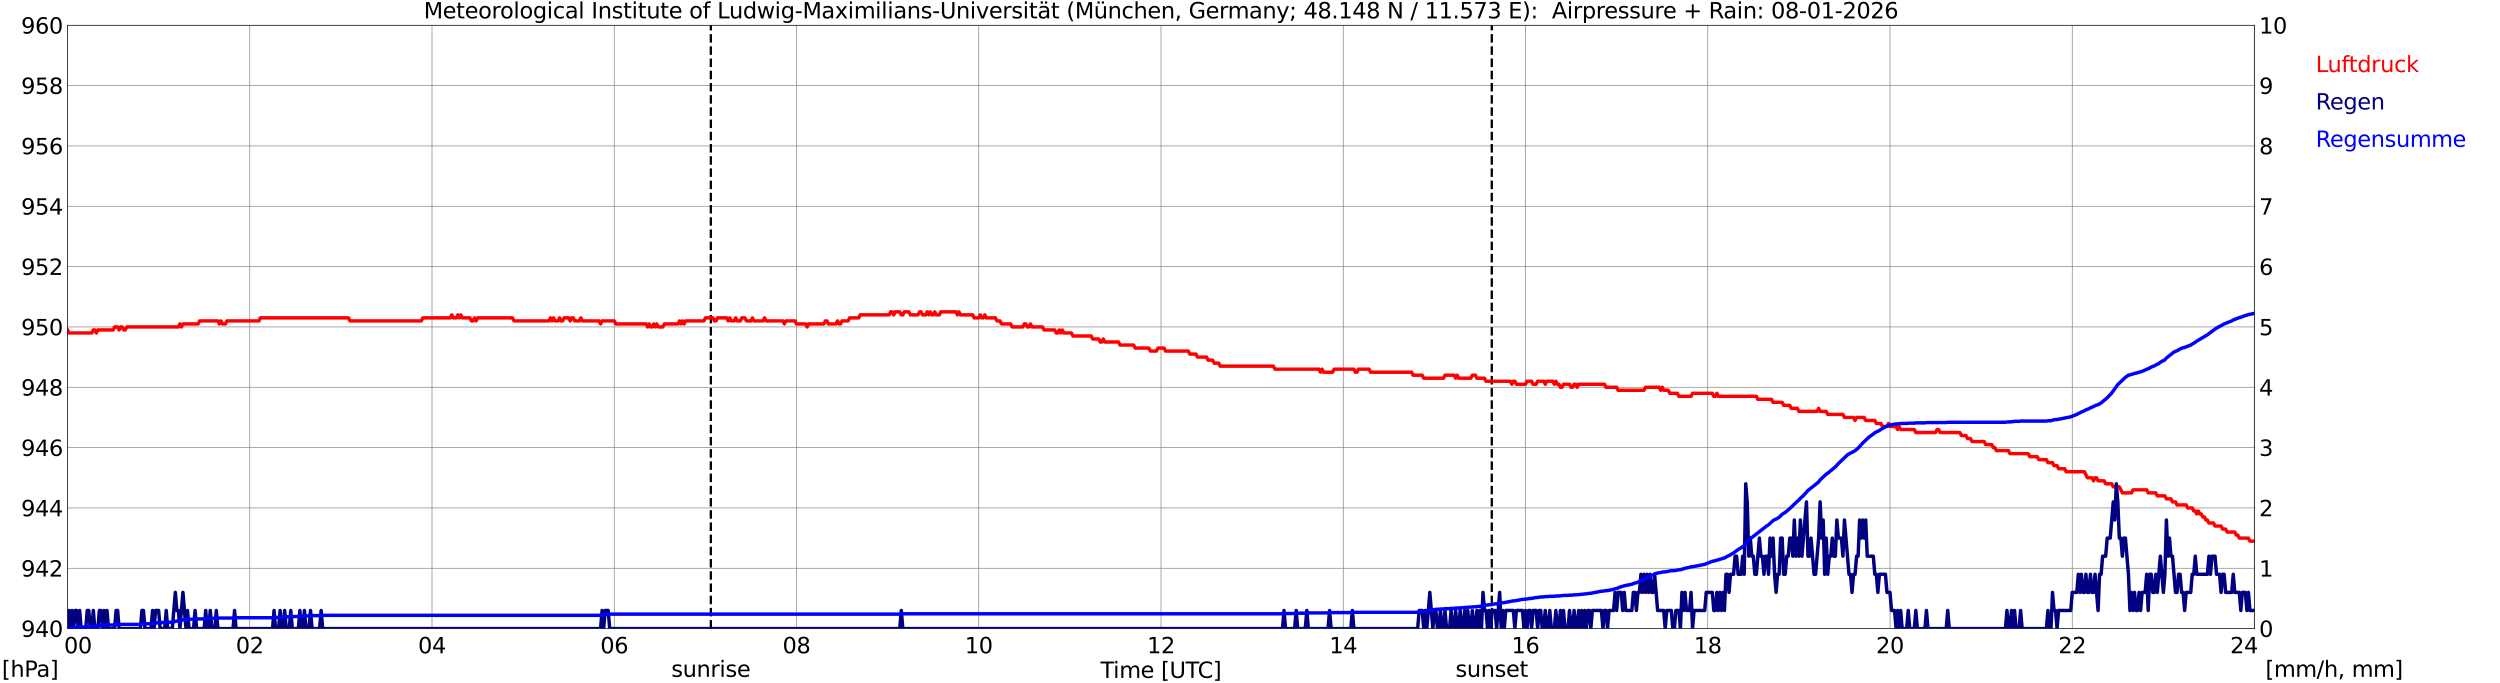 <?xml version="1.0" encoding="utf-8" standalone="no"?>
<!DOCTYPE svg PUBLIC "-//W3C//DTD SVG 1.1//EN"
  "http://www.w3.org/Graphics/SVG/1.1/DTD/svg11.dtd">
<svg xmlns:xlink="http://www.w3.org/1999/xlink" width="1085.4pt" height="296.64pt" viewBox="0 0 1085.4 296.64" xmlns="http://www.w3.org/2000/svg" version="1.1">
 <defs>
  <style type="text/css">*{stroke-linejoin: round; stroke-linecap: butt}</style>
 </defs>
 <g id="figure_1">
  <g id="patch_1">
   <path d="M 0 296.64 
L 1085.4 296.64 
L 1085.4 0 
L 0 0 
z
" style="fill: #ffffff"/>
  </g>
  <g id="axes_1">
   <g id="patch_2">
    <path d="M 29.306 272.909 
L 978.814 272.909 
L 978.814 10.976 
L 29.306 10.976 
z
" style="fill: #ffffff"/>
   </g>
   <g id="patch_3">
    <path d="M 978.814 272.909 
L 978.814 272.909 
L 978.814 10.976 
L 978.814 10.976 
z
" clip-path="url(#pe5f4076d81)" style="fill: #d3d3d3; opacity: 0.25; stroke: #d3d3d3; stroke-linejoin: miter"/>
   </g>
   <g id="matplotlib.axis_1">
    <g id="xtick_1">
     <g id="line2d_1">
      <path d="M 29.306 272.909 
L 29.306 10.976 
" clip-path="url(#pe5f4076d81)" style="fill: none; stroke: #808080; stroke-width: 0.3; stroke-linecap: square"/>
     </g>
     <g id="line2d_2"/>
     <g id="text_1">
      <!--    00 -->
      <g transform="translate(18.733 283.627) scale(0.095 -0.095)">
       <defs>
        <path id="DejaVuSans-20" transform="scale(0.016)"/>
        <path id="DejaVuSans-30" d="M 2034 4250 
Q 1547 4250 1301 3770 
Q 1056 3291 1056 2328 
Q 1056 1369 1301 889 
Q 1547 409 2034 409 
Q 2525 409 2770 889 
Q 3016 1369 3016 2328 
Q 3016 3291 2770 3770 
Q 2525 4250 2034 4250 
z
M 2034 4750 
Q 2819 4750 3233 4129 
Q 3647 3509 3647 2328 
Q 3647 1150 3233 529 
Q 2819 -91 2034 -91 
Q 1250 -91 836 529 
Q 422 1150 422 2328 
Q 422 3509 836 4129 
Q 1250 4750 2034 4750 
z
" transform="scale(0.016)"/>
       </defs>
       <use xlink:href="#DejaVuSans-20"/>
       <use xlink:href="#DejaVuSans-20" transform="translate(31.787 0)"/>
       <use xlink:href="#DejaVuSans-20" transform="translate(63.574 0)"/>
       <use xlink:href="#DejaVuSans-30" transform="translate(95.361 0)"/>
       <use xlink:href="#DejaVuSans-30" transform="translate(158.984 0)"/>
      </g>
     </g>
    </g>
    <g id="xtick_2">
     <g id="line2d_3">
      <path d="M 108.431 272.909 
L 108.431 10.976 
" clip-path="url(#pe5f4076d81)" style="fill: none; stroke: #808080; stroke-width: 0.3; stroke-linecap: square"/>
     </g>
     <g id="line2d_4"/>
     <g id="text_2">
      <!-- 02 -->
      <g transform="translate(102.387 283.627) scale(0.095 -0.095)">
       <defs>
        <path id="DejaVuSans-32" d="M 1228 531 
L 3431 531 
L 3431 0 
L 469 0 
L 469 531 
Q 828 903 1448 1529 
Q 2069 2156 2228 2338 
Q 2531 2678 2651 2914 
Q 2772 3150 2772 3378 
Q 2772 3750 2511 3984 
Q 2250 4219 1831 4219 
Q 1534 4219 1204 4116 
Q 875 4013 500 3803 
L 500 4441 
Q 881 4594 1212 4672 
Q 1544 4750 1819 4750 
Q 2544 4750 2975 4387 
Q 3406 4025 3406 3419 
Q 3406 3131 3298 2873 
Q 3191 2616 2906 2266 
Q 2828 2175 2409 1742 
Q 1991 1309 1228 531 
z
" transform="scale(0.016)"/>
       </defs>
       <use xlink:href="#DejaVuSans-30"/>
       <use xlink:href="#DejaVuSans-32" transform="translate(63.623 0)"/>
      </g>
     </g>
    </g>
    <g id="xtick_3">
     <g id="line2d_5">
      <path d="M 187.557 272.909 
L 187.557 10.976 
" clip-path="url(#pe5f4076d81)" style="fill: none; stroke: #808080; stroke-width: 0.3; stroke-linecap: square"/>
     </g>
     <g id="line2d_6"/>
     <g id="text_3">
      <!-- 04 -->
      <g transform="translate(181.513 283.627) scale(0.095 -0.095)">
       <defs>
        <path id="DejaVuSans-34" d="M 2419 4116 
L 825 1625 
L 2419 1625 
L 2419 4116 
z
M 2253 4666 
L 3047 4666 
L 3047 1625 
L 3713 1625 
L 3713 1100 
L 3047 1100 
L 3047 0 
L 2419 0 
L 2419 1100 
L 313 1100 
L 313 1709 
L 2253 4666 
z
" transform="scale(0.016)"/>
       </defs>
       <use xlink:href="#DejaVuSans-30"/>
       <use xlink:href="#DejaVuSans-34" transform="translate(63.623 0)"/>
      </g>
     </g>
    </g>
    <g id="xtick_4">
     <g id="line2d_7">
      <path d="M 266.683 272.909 
L 266.683 10.976 
" clip-path="url(#pe5f4076d81)" style="fill: none; stroke: #808080; stroke-width: 0.3; stroke-linecap: square"/>
     </g>
     <g id="line2d_8"/>
     <g id="text_4">
      <!-- 06 -->
      <g transform="translate(260.638 283.627) scale(0.095 -0.095)">
       <defs>
        <path id="DejaVuSans-36" d="M 2113 2584 
Q 1688 2584 1439 2293 
Q 1191 2003 1191 1497 
Q 1191 994 1439 701 
Q 1688 409 2113 409 
Q 2538 409 2786 701 
Q 3034 994 3034 1497 
Q 3034 2003 2786 2293 
Q 2538 2584 2113 2584 
z
M 3366 4563 
L 3366 3988 
Q 3128 4100 2886 4159 
Q 2644 4219 2406 4219 
Q 1781 4219 1451 3797 
Q 1122 3375 1075 2522 
Q 1259 2794 1537 2939 
Q 1816 3084 2150 3084 
Q 2853 3084 3261 2657 
Q 3669 2231 3669 1497 
Q 3669 778 3244 343 
Q 2819 -91 2113 -91 
Q 1303 -91 875 529 
Q 447 1150 447 2328 
Q 447 3434 972 4092 
Q 1497 4750 2381 4750 
Q 2619 4750 2861 4703 
Q 3103 4656 3366 4563 
z
" transform="scale(0.016)"/>
       </defs>
       <use xlink:href="#DejaVuSans-30"/>
       <use xlink:href="#DejaVuSans-36" transform="translate(63.623 0)"/>
      </g>
     </g>
    </g>
    <g id="xtick_5">
     <g id="line2d_9">
      <path d="M 345.808 272.909 
L 345.808 10.976 
" clip-path="url(#pe5f4076d81)" style="fill: none; stroke: #808080; stroke-width: 0.3; stroke-linecap: square"/>
     </g>
     <g id="line2d_10"/>
     <g id="text_5">
      <!-- 08 -->
      <g transform="translate(339.764 283.627) scale(0.095 -0.095)">
       <defs>
        <path id="DejaVuSans-38" d="M 2034 2216 
Q 1584 2216 1326 1975 
Q 1069 1734 1069 1313 
Q 1069 891 1326 650 
Q 1584 409 2034 409 
Q 2484 409 2743 651 
Q 3003 894 3003 1313 
Q 3003 1734 2745 1975 
Q 2488 2216 2034 2216 
z
M 1403 2484 
Q 997 2584 770 2862 
Q 544 3141 544 3541 
Q 544 4100 942 4425 
Q 1341 4750 2034 4750 
Q 2731 4750 3128 4425 
Q 3525 4100 3525 3541 
Q 3525 3141 3298 2862 
Q 3072 2584 2669 2484 
Q 3125 2378 3379 2068 
Q 3634 1759 3634 1313 
Q 3634 634 3220 271 
Q 2806 -91 2034 -91 
Q 1263 -91 848 271 
Q 434 634 434 1313 
Q 434 1759 690 2068 
Q 947 2378 1403 2484 
z
M 1172 3481 
Q 1172 3119 1398 2916 
Q 1625 2713 2034 2713 
Q 2441 2713 2670 2916 
Q 2900 3119 2900 3481 
Q 2900 3844 2670 4047 
Q 2441 4250 2034 4250 
Q 1625 4250 1398 4047 
Q 1172 3844 1172 3481 
z
" transform="scale(0.016)"/>
       </defs>
       <use xlink:href="#DejaVuSans-30"/>
       <use xlink:href="#DejaVuSans-38" transform="translate(63.623 0)"/>
      </g>
     </g>
    </g>
    <g id="xtick_6">
     <g id="line2d_11">
      <path d="M 424.934 272.909 
L 424.934 10.976 
" clip-path="url(#pe5f4076d81)" style="fill: none; stroke: #808080; stroke-width: 0.3; stroke-linecap: square"/>
     </g>
     <g id="line2d_12"/>
     <g id="text_6">
      <!-- 10 -->
      <g transform="translate(418.89 283.627) scale(0.095 -0.095)">
       <defs>
        <path id="DejaVuSans-31" d="M 794 531 
L 1825 531 
L 1825 4091 
L 703 3866 
L 703 4441 
L 1819 4666 
L 2450 4666 
L 2450 531 
L 3481 531 
L 3481 0 
L 794 0 
L 794 531 
z
" transform="scale(0.016)"/>
       </defs>
       <use xlink:href="#DejaVuSans-31"/>
       <use xlink:href="#DejaVuSans-30" transform="translate(63.623 0)"/>
      </g>
     </g>
    </g>
    <g id="xtick_7">
     <g id="line2d_13">
      <path d="M 504.06 272.909 
L 504.06 10.976 
" clip-path="url(#pe5f4076d81)" style="fill: none; stroke: #808080; stroke-width: 0.3; stroke-linecap: square"/>
     </g>
     <g id="line2d_14"/>
     <g id="text_7">
      <!-- 12 -->
      <g transform="translate(498.015 283.627) scale(0.095 -0.095)">
       <use xlink:href="#DejaVuSans-31"/>
       <use xlink:href="#DejaVuSans-32" transform="translate(63.623 0)"/>
      </g>
     </g>
    </g>
    <g id="xtick_8">
     <g id="line2d_15">
      <path d="M 583.185 272.909 
L 583.185 10.976 
" clip-path="url(#pe5f4076d81)" style="fill: none; stroke: #808080; stroke-width: 0.3; stroke-linecap: square"/>
     </g>
     <g id="line2d_16"/>
     <g id="text_8">
      <!-- 14 -->
      <g transform="translate(577.141 283.627) scale(0.095 -0.095)">
       <use xlink:href="#DejaVuSans-31"/>
       <use xlink:href="#DejaVuSans-34" transform="translate(63.623 0)"/>
      </g>
     </g>
    </g>
    <g id="xtick_9">
     <g id="line2d_17">
      <path d="M 662.311 272.909 
L 662.311 10.976 
" clip-path="url(#pe5f4076d81)" style="fill: none; stroke: #808080; stroke-width: 0.3; stroke-linecap: square"/>
     </g>
     <g id="line2d_18"/>
     <g id="text_9">
      <!-- 16 -->
      <g transform="translate(656.267 283.627) scale(0.095 -0.095)">
       <use xlink:href="#DejaVuSans-31"/>
       <use xlink:href="#DejaVuSans-36" transform="translate(63.623 0)"/>
      </g>
     </g>
    </g>
    <g id="xtick_10">
     <g id="line2d_19">
      <path d="M 741.437 272.909 
L 741.437 10.976 
" clip-path="url(#pe5f4076d81)" style="fill: none; stroke: #808080; stroke-width: 0.3; stroke-linecap: square"/>
     </g>
     <g id="line2d_20"/>
     <g id="text_10">
      <!-- 18 -->
      <g transform="translate(735.392 283.627) scale(0.095 -0.095)">
       <use xlink:href="#DejaVuSans-31"/>
       <use xlink:href="#DejaVuSans-38" transform="translate(63.623 0)"/>
      </g>
     </g>
    </g>
    <g id="xtick_11">
     <g id="line2d_21">
      <path d="M 820.562 272.909 
L 820.562 10.976 
" clip-path="url(#pe5f4076d81)" style="fill: none; stroke: #808080; stroke-width: 0.3; stroke-linecap: square"/>
     </g>
     <g id="line2d_22"/>
     <g id="text_11">
      <!-- 20 -->
      <g transform="translate(814.518 283.627) scale(0.095 -0.095)">
       <use xlink:href="#DejaVuSans-32"/>
       <use xlink:href="#DejaVuSans-30" transform="translate(63.623 0)"/>
      </g>
     </g>
    </g>
    <g id="xtick_12">
     <g id="line2d_23">
      <path d="M 899.688 272.909 
L 899.688 10.976 
" clip-path="url(#pe5f4076d81)" style="fill: none; stroke: #808080; stroke-width: 0.3; stroke-linecap: square"/>
     </g>
     <g id="line2d_24"/>
     <g id="text_12">
      <!-- 22 -->
      <g transform="translate(893.644 283.627) scale(0.095 -0.095)">
       <use xlink:href="#DejaVuSans-32"/>
       <use xlink:href="#DejaVuSans-32" transform="translate(63.623 0)"/>
      </g>
     </g>
    </g>
    <g id="xtick_13">
     <g id="line2d_25">
      <path d="M 978.814 272.909 
L 978.814 10.976 
" clip-path="url(#pe5f4076d81)" style="fill: none; stroke: #808080; stroke-width: 0.3; stroke-linecap: square"/>
     </g>
     <g id="line2d_26"/>
     <g id="text_13">
      <!-- 24    -->
      <g transform="translate(968.241 283.627) scale(0.095 -0.095)">
       <use xlink:href="#DejaVuSans-32"/>
       <use xlink:href="#DejaVuSans-34" transform="translate(63.623 0)"/>
       <use xlink:href="#DejaVuSans-20" transform="translate(127.246 0)"/>
       <use xlink:href="#DejaVuSans-20" transform="translate(159.033 0)"/>
       <use xlink:href="#DejaVuSans-20" transform="translate(190.82 0)"/>
      </g>
     </g>
    </g>
    <g id="text_14">
     <!-- Time [UTC] -->
     <g transform="translate(477.806 294.322) scale(0.095 -0.095)">
      <defs>
       <path id="DejaVuSans-54" d="M -19 4666 
L 3928 4666 
L 3928 4134 
L 2272 4134 
L 2272 0 
L 1638 0 
L 1638 4134 
L -19 4134 
L -19 4666 
z
" transform="scale(0.016)"/>
       <path id="DejaVuSans-69" d="M 603 3500 
L 1178 3500 
L 1178 0 
L 603 0 
L 603 3500 
z
M 603 4863 
L 1178 4863 
L 1178 4134 
L 603 4134 
L 603 4863 
z
" transform="scale(0.016)"/>
       <path id="DejaVuSans-6d" d="M 3328 2828 
Q 3544 3216 3844 3400 
Q 4144 3584 4550 3584 
Q 5097 3584 5394 3201 
Q 5691 2819 5691 2113 
L 5691 0 
L 5113 0 
L 5113 2094 
Q 5113 2597 4934 2840 
Q 4756 3084 4391 3084 
Q 3944 3084 3684 2787 
Q 3425 2491 3425 1978 
L 3425 0 
L 2847 0 
L 2847 2094 
Q 2847 2600 2669 2842 
Q 2491 3084 2119 3084 
Q 1678 3084 1418 2786 
Q 1159 2488 1159 1978 
L 1159 0 
L 581 0 
L 581 3500 
L 1159 3500 
L 1159 2956 
Q 1356 3278 1631 3431 
Q 1906 3584 2284 3584 
Q 2666 3584 2933 3390 
Q 3200 3197 3328 2828 
z
" transform="scale(0.016)"/>
       <path id="DejaVuSans-65" d="M 3597 1894 
L 3597 1613 
L 953 1613 
Q 991 1019 1311 708 
Q 1631 397 2203 397 
Q 2534 397 2845 478 
Q 3156 559 3463 722 
L 3463 178 
Q 3153 47 2828 -22 
Q 2503 -91 2169 -91 
Q 1331 -91 842 396 
Q 353 884 353 1716 
Q 353 2575 817 3079 
Q 1281 3584 2069 3584 
Q 2775 3584 3186 3129 
Q 3597 2675 3597 1894 
z
M 3022 2063 
Q 3016 2534 2758 2815 
Q 2500 3097 2075 3097 
Q 1594 3097 1305 2825 
Q 1016 2553 972 2059 
L 3022 2063 
z
" transform="scale(0.016)"/>
       <path id="DejaVuSans-5b" d="M 550 4863 
L 1875 4863 
L 1875 4416 
L 1125 4416 
L 1125 -397 
L 1875 -397 
L 1875 -844 
L 550 -844 
L 550 4863 
z
" transform="scale(0.016)"/>
       <path id="DejaVuSans-55" d="M 556 4666 
L 1191 4666 
L 1191 1831 
Q 1191 1081 1462 751 
Q 1734 422 2344 422 
Q 2950 422 3222 751 
Q 3494 1081 3494 1831 
L 3494 4666 
L 4128 4666 
L 4128 1753 
Q 4128 841 3676 375 
Q 3225 -91 2344 -91 
Q 1459 -91 1007 375 
Q 556 841 556 1753 
L 556 4666 
z
" transform="scale(0.016)"/>
       <path id="DejaVuSans-43" d="M 4122 4306 
L 4122 3641 
Q 3803 3938 3442 4084 
Q 3081 4231 2675 4231 
Q 1875 4231 1450 3742 
Q 1025 3253 1025 2328 
Q 1025 1406 1450 917 
Q 1875 428 2675 428 
Q 3081 428 3442 575 
Q 3803 722 4122 1019 
L 4122 359 
Q 3791 134 3420 21 
Q 3050 -91 2638 -91 
Q 1578 -91 968 557 
Q 359 1206 359 2328 
Q 359 3453 968 4101 
Q 1578 4750 2638 4750 
Q 3056 4750 3426 4639 
Q 3797 4528 4122 4306 
z
" transform="scale(0.016)"/>
       <path id="DejaVuSans-5d" d="M 1947 4863 
L 1947 -844 
L 622 -844 
L 622 -397 
L 1369 -397 
L 1369 4416 
L 622 4416 
L 622 4863 
L 1947 4863 
z
" transform="scale(0.016)"/>
      </defs>
      <use xlink:href="#DejaVuSans-54"/>
      <use xlink:href="#DejaVuSans-69" transform="translate(57.959 0)"/>
      <use xlink:href="#DejaVuSans-6d" transform="translate(85.742 0)"/>
      <use xlink:href="#DejaVuSans-65" transform="translate(183.154 0)"/>
      <use xlink:href="#DejaVuSans-20" transform="translate(244.678 0)"/>
      <use xlink:href="#DejaVuSans-5b" transform="translate(276.465 0)"/>
      <use xlink:href="#DejaVuSans-55" transform="translate(315.479 0)"/>
      <use xlink:href="#DejaVuSans-54" transform="translate(388.672 0)"/>
      <use xlink:href="#DejaVuSans-43" transform="translate(443.881 0)"/>
      <use xlink:href="#DejaVuSans-5d" transform="translate(513.705 0)"/>
     </g>
    </g>
   </g>
   <g id="matplotlib.axis_2">
    <g id="ytick_1">
     <g id="line2d_27">
      <path d="M 29.306 272.909 
L 978.814 272.909 
" clip-path="url(#pe5f4076d81)" style="fill: none; stroke: #808080; stroke-width: 0.3; stroke-linecap: square"/>
     </g>
     <g id="line2d_28"/>
     <g id="text_15">
      <!-- 940 -->
      <g transform="translate(9.173 276.518) scale(0.095 -0.095)">
       <defs>
        <path id="DejaVuSans-39" d="M 703 97 
L 703 672 
Q 941 559 1184 500 
Q 1428 441 1663 441 
Q 2288 441 2617 861 
Q 2947 1281 2994 2138 
Q 2813 1869 2534 1725 
Q 2256 1581 1919 1581 
Q 1219 1581 811 2004 
Q 403 2428 403 3163 
Q 403 3881 828 4315 
Q 1253 4750 1959 4750 
Q 2769 4750 3195 4129 
Q 3622 3509 3622 2328 
Q 3622 1225 3098 567 
Q 2575 -91 1691 -91 
Q 1453 -91 1209 -44 
Q 966 3 703 97 
z
M 1959 2075 
Q 2384 2075 2632 2365 
Q 2881 2656 2881 3163 
Q 2881 3666 2632 3958 
Q 2384 4250 1959 4250 
Q 1534 4250 1286 3958 
Q 1038 3666 1038 3163 
Q 1038 2656 1286 2365 
Q 1534 2075 1959 2075 
z
" transform="scale(0.016)"/>
       </defs>
       <use xlink:href="#DejaVuSans-39"/>
       <use xlink:href="#DejaVuSans-34" transform="translate(63.623 0)"/>
       <use xlink:href="#DejaVuSans-30" transform="translate(127.246 0)"/>
      </g>
     </g>
    </g>
    <g id="ytick_2">
     <g id="line2d_29">
      <path d="M 29.306 246.715 
L 978.814 246.715 
" clip-path="url(#pe5f4076d81)" style="fill: none; stroke: #808080; stroke-width: 0.3; stroke-linecap: square"/>
     </g>
     <g id="line2d_30"/>
     <g id="text_16">
      <!-- 942 -->
      <g transform="translate(9.173 250.325) scale(0.095 -0.095)">
       <use xlink:href="#DejaVuSans-39"/>
       <use xlink:href="#DejaVuSans-34" transform="translate(63.623 0)"/>
       <use xlink:href="#DejaVuSans-32" transform="translate(127.246 0)"/>
      </g>
     </g>
    </g>
    <g id="ytick_3">
     <g id="line2d_31">
      <path d="M 29.306 220.522 
L 978.814 220.522 
" clip-path="url(#pe5f4076d81)" style="fill: none; stroke: #808080; stroke-width: 0.3; stroke-linecap: square"/>
     </g>
     <g id="line2d_32"/>
     <g id="text_17">
      <!-- 944 -->
      <g transform="translate(9.173 224.131) scale(0.095 -0.095)">
       <use xlink:href="#DejaVuSans-39"/>
       <use xlink:href="#DejaVuSans-34" transform="translate(63.623 0)"/>
       <use xlink:href="#DejaVuSans-34" transform="translate(127.246 0)"/>
      </g>
     </g>
    </g>
    <g id="ytick_4">
     <g id="line2d_33">
      <path d="M 29.306 194.329 
L 978.814 194.329 
" clip-path="url(#pe5f4076d81)" style="fill: none; stroke: #808080; stroke-width: 0.3; stroke-linecap: square"/>
     </g>
     <g id="line2d_34"/>
     <g id="text_18">
      <!-- 946 -->
      <g transform="translate(9.173 197.938) scale(0.095 -0.095)">
       <use xlink:href="#DejaVuSans-39"/>
       <use xlink:href="#DejaVuSans-34" transform="translate(63.623 0)"/>
       <use xlink:href="#DejaVuSans-36" transform="translate(127.246 0)"/>
      </g>
     </g>
    </g>
    <g id="ytick_5">
     <g id="line2d_35">
      <path d="M 29.306 168.136 
L 978.814 168.136 
" clip-path="url(#pe5f4076d81)" style="fill: none; stroke: #808080; stroke-width: 0.3; stroke-linecap: square"/>
     </g>
     <g id="line2d_36"/>
     <g id="text_19">
      <!-- 948 -->
      <g transform="translate(9.173 171.745) scale(0.095 -0.095)">
       <use xlink:href="#DejaVuSans-39"/>
       <use xlink:href="#DejaVuSans-34" transform="translate(63.623 0)"/>
       <use xlink:href="#DejaVuSans-38" transform="translate(127.246 0)"/>
      </g>
     </g>
    </g>
    <g id="ytick_6">
     <g id="line2d_37">
      <path d="M 29.306 141.942 
L 978.814 141.942 
" clip-path="url(#pe5f4076d81)" style="fill: none; stroke: #808080; stroke-width: 0.3; stroke-linecap: square"/>
     </g>
     <g id="line2d_38"/>
     <g id="text_20">
      <!-- 950 -->
      <g transform="translate(9.173 145.551) scale(0.095 -0.095)">
       <defs>
        <path id="DejaVuSans-35" d="M 691 4666 
L 3169 4666 
L 3169 4134 
L 1269 4134 
L 1269 2991 
Q 1406 3038 1543 3061 
Q 1681 3084 1819 3084 
Q 2600 3084 3056 2656 
Q 3513 2228 3513 1497 
Q 3513 744 3044 326 
Q 2575 -91 1722 -91 
Q 1428 -91 1123 -41 
Q 819 9 494 109 
L 494 744 
Q 775 591 1075 516 
Q 1375 441 1709 441 
Q 2250 441 2565 725 
Q 2881 1009 2881 1497 
Q 2881 1984 2565 2268 
Q 2250 2553 1709 2553 
Q 1456 2553 1204 2497 
Q 953 2441 691 2322 
L 691 4666 
z
" transform="scale(0.016)"/>
       </defs>
       <use xlink:href="#DejaVuSans-39"/>
       <use xlink:href="#DejaVuSans-35" transform="translate(63.623 0)"/>
       <use xlink:href="#DejaVuSans-30" transform="translate(127.246 0)"/>
      </g>
     </g>
    </g>
    <g id="ytick_7">
     <g id="line2d_39">
      <path d="M 29.306 115.749 
L 978.814 115.749 
" clip-path="url(#pe5f4076d81)" style="fill: none; stroke: #808080; stroke-width: 0.3; stroke-linecap: square"/>
     </g>
     <g id="line2d_40"/>
     <g id="text_21">
      <!-- 952 -->
      <g transform="translate(9.173 119.358) scale(0.095 -0.095)">
       <use xlink:href="#DejaVuSans-39"/>
       <use xlink:href="#DejaVuSans-35" transform="translate(63.623 0)"/>
       <use xlink:href="#DejaVuSans-32" transform="translate(127.246 0)"/>
      </g>
     </g>
    </g>
    <g id="ytick_8">
     <g id="line2d_41">
      <path d="M 29.306 89.556 
L 978.814 89.556 
" clip-path="url(#pe5f4076d81)" style="fill: none; stroke: #808080; stroke-width: 0.3; stroke-linecap: square"/>
     </g>
     <g id="line2d_42"/>
     <g id="text_22">
      <!-- 954 -->
      <g transform="translate(9.173 93.165) scale(0.095 -0.095)">
       <use xlink:href="#DejaVuSans-39"/>
       <use xlink:href="#DejaVuSans-35" transform="translate(63.623 0)"/>
       <use xlink:href="#DejaVuSans-34" transform="translate(127.246 0)"/>
      </g>
     </g>
    </g>
    <g id="ytick_9">
     <g id="line2d_43">
      <path d="M 29.306 63.362 
L 978.814 63.362 
" clip-path="url(#pe5f4076d81)" style="fill: none; stroke: #808080; stroke-width: 0.3; stroke-linecap: square"/>
     </g>
     <g id="line2d_44"/>
     <g id="text_23">
      <!-- 956 -->
      <g transform="translate(9.173 66.972) scale(0.095 -0.095)">
       <use xlink:href="#DejaVuSans-39"/>
       <use xlink:href="#DejaVuSans-35" transform="translate(63.623 0)"/>
       <use xlink:href="#DejaVuSans-36" transform="translate(127.246 0)"/>
      </g>
     </g>
    </g>
    <g id="ytick_10">
     <g id="line2d_45">
      <path d="M 29.306 37.169 
L 978.814 37.169 
" clip-path="url(#pe5f4076d81)" style="fill: none; stroke: #808080; stroke-width: 0.3; stroke-linecap: square"/>
     </g>
     <g id="line2d_46"/>
     <g id="text_24">
      <!-- 958 -->
      <g transform="translate(9.173 40.778) scale(0.095 -0.095)">
       <use xlink:href="#DejaVuSans-39"/>
       <use xlink:href="#DejaVuSans-35" transform="translate(63.623 0)"/>
       <use xlink:href="#DejaVuSans-38" transform="translate(127.246 0)"/>
      </g>
     </g>
    </g>
    <g id="ytick_11">
     <g id="line2d_47">
      <path d="M 29.306 10.976 
L 978.814 10.976 
" clip-path="url(#pe5f4076d81)" style="fill: none; stroke: #808080; stroke-width: 0.3; stroke-linecap: square"/>
     </g>
     <g id="line2d_48"/>
     <g id="text_25">
      <!-- 960 -->
      <g transform="translate(9.173 14.585) scale(0.095 -0.095)">
       <use xlink:href="#DejaVuSans-39"/>
       <use xlink:href="#DejaVuSans-36" transform="translate(63.623 0)"/>
       <use xlink:href="#DejaVuSans-30" transform="translate(127.246 0)"/>
      </g>
     </g>
    </g>
   </g>
   <g id="line2d_49">
    <path d="M 308.619 272.909 
L 308.619 10.976 
" clip-path="url(#pe5f4076d81)" style="fill: none; stroke-dasharray: 3.7,1.6; stroke-dashoffset: 0; stroke: #000000"/>
   </g>
   <g id="line2d_50">
    <path d="M 647.673 272.909 
L 647.673 10.976 
" clip-path="url(#pe5f4076d81)" style="fill: none; stroke-dasharray: 3.7,1.6; stroke-dashoffset: 0; stroke: #000000"/>
   </g>
   <g id="line2d_51">
    <path d="M 29.306 143.252 
L 29.965 144.562 
L 39.856 144.562 
L 40.515 143.252 
L 41.175 143.252 
L 41.834 144.562 
L 42.493 143.252 
L 49.087 143.252 
L 49.747 141.942 
L 51.065 141.942 
L 51.725 143.252 
L 52.384 141.942 
L 53.043 141.942 
L 53.703 143.252 
L 54.362 143.252 
L 55.022 141.942 
L 77.441 141.942 
L 78.1 140.633 
L 78.759 141.942 
L 79.419 140.633 
L 86.013 140.633 
L 86.672 139.323 
L 94.584 139.323 
L 95.244 140.633 
L 95.903 139.323 
L 96.563 140.633 
L 97.881 140.633 
L 98.541 139.323 
L 112.388 139.323 
L 113.047 138.013 
L 151.291 138.013 
L 151.951 139.323 
L 182.941 139.323 
L 183.601 138.013 
L 195.47 138.013 
L 196.129 136.704 
L 196.788 138.013 
L 198.107 138.013 
L 198.767 136.704 
L 199.426 138.013 
L 200.085 136.704 
L 200.745 138.013 
L 204.042 138.013 
L 204.701 139.323 
L 205.36 139.323 
L 206.02 138.013 
L 206.679 139.323 
L 207.339 138.013 
L 222.504 138.013 
L 223.164 139.323 
L 238.329 139.323 
L 238.989 138.013 
L 239.648 139.323 
L 240.308 138.013 
L 240.967 139.323 
L 242.286 139.323 
L 242.945 138.013 
L 243.604 139.323 
L 244.264 139.323 
L 244.923 138.013 
L 246.901 138.013 
L 247.561 139.323 
L 248.22 138.013 
L 248.88 138.013 
L 249.539 139.323 
L 251.517 139.323 
L 252.176 138.013 
L 252.836 139.323 
L 260.089 139.323 
L 260.748 140.633 
L 261.408 139.323 
L 266.683 139.323 
L 267.342 140.633 
L 280.53 140.633 
L 281.189 141.942 
L 281.849 140.633 
L 282.508 141.942 
L 283.167 141.942 
L 283.827 140.633 
L 284.486 141.942 
L 285.145 140.633 
L 285.805 141.942 
L 287.783 141.942 
L 288.442 140.633 
L 294.377 140.633 
L 295.036 139.323 
L 295.696 140.633 
L 296.355 139.323 
L 297.014 140.633 
L 297.674 139.323 
L 305.586 139.323 
L 306.246 138.013 
L 309.543 138.013 
L 310.202 139.323 
L 310.861 139.323 
L 311.521 138.013 
L 315.477 138.013 
L 316.136 139.323 
L 316.796 138.013 
L 317.455 139.323 
L 318.774 139.323 
L 319.433 138.013 
L 320.093 139.323 
L 321.411 139.323 
L 322.071 138.013 
L 323.39 138.013 
L 324.049 139.323 
L 326.027 139.323 
L 326.686 138.013 
L 327.346 139.323 
L 331.302 139.323 
L 331.961 138.013 
L 332.621 139.323 
L 339.874 139.323 
L 340.533 140.633 
L 341.193 139.323 
L 345.149 139.323 
L 345.808 140.633 
L 349.765 140.633 
L 350.424 141.942 
L 351.083 140.633 
L 357.677 140.633 
L 358.337 139.323 
L 358.996 139.323 
L 359.655 140.633 
L 362.952 140.633 
L 363.612 139.323 
L 364.271 140.633 
L 364.93 140.633 
L 365.59 139.323 
L 368.227 139.323 
L 368.887 138.013 
L 372.843 138.013 
L 373.502 136.704 
L 386.031 136.704 
L 386.69 135.394 
L 387.349 135.394 
L 388.009 136.704 
L 388.668 135.394 
L 390.646 135.394 
L 391.306 136.704 
L 391.965 136.704 
L 392.624 135.394 
L 394.603 135.394 
L 395.262 136.704 
L 398.559 136.704 
L 399.218 135.394 
L 399.878 135.394 
L 400.537 136.704 
L 401.856 136.704 
L 402.515 135.394 
L 403.175 136.704 
L 403.834 135.394 
L 404.493 136.704 
L 405.153 136.704 
L 405.812 135.394 
L 406.471 136.704 
L 407.79 136.704 
L 408.45 135.394 
L 415.043 135.394 
L 415.703 136.704 
L 416.362 135.394 
L 417.022 136.704 
L 422.297 136.704 
L 422.956 138.013 
L 424.934 138.013 
L 425.593 136.704 
L 426.253 138.013 
L 426.912 138.013 
L 427.572 136.704 
L 428.231 138.013 
L 432.187 138.013 
L 432.847 139.323 
L 434.165 139.323 
L 434.825 140.633 
L 438.781 140.633 
L 439.44 141.942 
L 444.056 141.942 
L 444.716 140.633 
L 445.375 140.633 
L 446.034 141.942 
L 446.694 141.942 
L 447.353 140.633 
L 448.012 141.942 
L 452.628 141.942 
L 453.287 143.252 
L 457.903 143.252 
L 458.563 144.562 
L 459.222 144.562 
L 459.881 143.252 
L 460.541 144.562 
L 461.2 143.252 
L 461.859 144.562 
L 465.156 144.562 
L 465.816 145.871 
L 473.728 145.871 
L 474.388 147.181 
L 477.025 147.181 
L 477.685 148.491 
L 478.344 148.491 
L 479.003 147.181 
L 479.663 148.491 
L 485.597 148.491 
L 486.256 149.8 
L 492.191 149.8 
L 492.85 151.11 
L 498.785 151.11 
L 499.444 152.42 
L 502.082 152.42 
L 502.741 151.11 
L 505.379 151.11 
L 506.038 152.42 
L 515.929 152.42 
L 516.588 153.729 
L 519.226 153.729 
L 519.885 155.039 
L 523.841 155.039 
L 524.501 156.349 
L 526.479 156.349 
L 527.138 157.658 
L 529.116 157.658 
L 529.776 158.968 
L 552.854 158.968 
L 553.513 160.278 
L 572.635 160.278 
L 573.295 161.587 
L 573.954 160.278 
L 574.613 161.587 
L 578.57 161.587 
L 579.229 160.278 
L 587.801 160.278 
L 588.46 161.587 
L 589.12 161.587 
L 589.779 160.278 
L 594.395 160.278 
L 595.054 161.587 
L 612.858 161.587 
L 613.517 162.897 
L 617.473 162.897 
L 618.133 164.207 
L 626.705 164.207 
L 627.364 162.897 
L 631.32 162.897 
L 631.98 164.207 
L 632.639 162.897 
L 633.298 164.207 
L 638.573 164.207 
L 639.233 162.897 
L 640.552 162.897 
L 641.211 164.207 
L 644.508 164.207 
L 645.167 165.516 
L 655.717 165.516 
L 656.377 166.826 
L 657.036 165.516 
L 657.695 165.516 
L 658.355 166.826 
L 662.311 166.826 
L 662.97 165.516 
L 664.949 165.516 
L 665.608 166.826 
L 666.927 166.826 
L 667.586 165.516 
L 670.224 165.516 
L 670.883 166.826 
L 671.542 165.516 
L 674.18 165.516 
L 674.839 166.826 
L 675.499 165.516 
L 676.158 166.826 
L 676.817 166.826 
L 677.477 168.136 
L 678.136 168.136 
L 678.796 166.826 
L 681.433 166.826 
L 682.092 168.136 
L 682.752 168.136 
L 683.411 166.826 
L 684.071 166.826 
L 684.73 168.136 
L 685.389 166.826 
L 696.599 166.826 
L 697.258 168.136 
L 701.874 168.136 
L 702.533 169.445 
L 713.743 169.445 
L 714.402 168.136 
L 720.337 168.136 
L 720.996 169.445 
L 721.655 168.136 
L 722.315 169.445 
L 724.293 169.445 
L 724.952 170.755 
L 728.249 170.755 
L 728.909 172.065 
L 734.184 172.065 
L 734.843 170.755 
L 743.415 170.755 
L 744.074 172.065 
L 744.734 172.065 
L 745.393 170.755 
L 746.052 172.065 
L 762.537 172.065 
L 763.196 173.374 
L 769.131 173.374 
L 769.79 174.684 
L 773.746 174.684 
L 774.406 175.994 
L 777.043 175.994 
L 777.703 177.303 
L 780.34 177.303 
L 781 178.613 
L 788.912 178.613 
L 789.572 177.303 
L 790.231 178.613 
L 792.868 178.613 
L 793.528 179.923 
L 800.122 179.923 
L 800.781 181.232 
L 804.737 181.232 
L 805.397 182.542 
L 806.056 181.232 
L 809.353 181.232 
L 810.012 182.542 
L 813.969 182.542 
L 814.628 183.852 
L 816.606 183.852 
L 817.265 185.161 
L 819.244 185.161 
L 819.903 183.852 
L 820.562 185.161 
L 823.2 185.161 
L 823.859 186.471 
L 824.519 185.161 
L 825.178 186.471 
L 831.112 186.471 
L 831.772 187.781 
L 840.344 187.781 
L 841.003 186.471 
L 841.663 186.471 
L 842.322 187.781 
L 850.894 187.781 
L 851.553 189.09 
L 853.531 189.09 
L 854.191 190.4 
L 855.51 190.4 
L 856.169 191.71 
L 861.444 191.71 
L 862.103 193.019 
L 864.741 193.019 
L 865.4 194.329 
L 866.06 194.329 
L 866.719 195.639 
L 871.994 195.639 
L 872.653 196.948 
L 880.566 196.948 
L 881.225 198.258 
L 884.522 198.258 
L 885.182 199.568 
L 888.479 199.568 
L 889.138 200.877 
L 891.116 200.877 
L 891.775 202.187 
L 893.094 202.187 
L 893.754 203.497 
L 896.391 203.497 
L 897.051 204.806 
L 904.963 204.806 
L 906.282 207.426 
L 908.26 207.426 
L 908.919 208.735 
L 909.579 207.426 
L 910.238 207.426 
L 910.898 208.735 
L 913.535 208.735 
L 914.194 210.045 
L 916.832 210.045 
L 917.491 211.355 
L 920.129 211.355 
L 921.448 213.974 
L 925.404 213.974 
L 926.063 212.664 
L 931.998 212.664 
L 932.657 213.974 
L 935.954 213.974 
L 936.613 215.284 
L 939.91 215.284 
L 940.57 216.593 
L 942.548 216.593 
L 943.207 217.903 
L 944.526 217.903 
L 945.185 219.213 
L 949.142 219.213 
L 949.801 220.522 
L 951.779 220.522 
L 952.438 221.832 
L 953.098 221.832 
L 953.757 223.142 
L 954.417 221.832 
L 955.076 223.142 
L 955.735 223.142 
L 956.395 224.451 
L 957.054 224.451 
L 957.714 225.761 
L 958.373 225.761 
L 959.032 227.071 
L 961.01 227.071 
L 961.67 228.38 
L 964.307 228.38 
L 964.967 229.69 
L 966.285 229.69 
L 966.945 231 
L 970.242 231 
L 970.901 232.309 
L 971.561 232.309 
L 972.22 233.619 
L 976.176 233.619 
L 976.836 234.928 
L 978.154 234.928 
L 978.154 234.928 
" clip-path="url(#pe5f4076d81)" style="fill: none; stroke: #ff0000; stroke-width: 1.5; stroke-linecap: square"/>
   </g>
   <g id="patch_4">
    <path d="M 29.306 272.909 
L 29.306 10.976 
" style="fill: none; stroke: #000000; stroke-width: 0.3; stroke-linejoin: miter; stroke-linecap: square"/>
   </g>
   <g id="patch_5">
    <path d="M 29.306 272.909 
L 978.814 272.909 
" style="fill: none; stroke: #000000; stroke-width: 0.3; stroke-linejoin: miter; stroke-linecap: square"/>
   </g>
   <g id="patch_6">
    <path d="M 29.306 10.976 
L 978.814 10.976 
" style="fill: none; stroke: #000000; stroke-width: 0.3; stroke-linejoin: miter; stroke-linecap: square"/>
   </g>
   <g id="text_26">
    <!-- sunrise -->
    <g transform="translate(291.455 293.863) scale(0.095 -0.095)">
     <defs>
      <path id="DejaVuSans-73" d="M 2834 3397 
L 2834 2853 
Q 2591 2978 2328 3040 
Q 2066 3103 1784 3103 
Q 1356 3103 1142 2972 
Q 928 2841 928 2578 
Q 928 2378 1081 2264 
Q 1234 2150 1697 2047 
L 1894 2003 
Q 2506 1872 2764 1633 
Q 3022 1394 3022 966 
Q 3022 478 2636 193 
Q 2250 -91 1575 -91 
Q 1294 -91 989 -36 
Q 684 19 347 128 
L 347 722 
Q 666 556 975 473 
Q 1284 391 1588 391 
Q 1994 391 2212 530 
Q 2431 669 2431 922 
Q 2431 1156 2273 1281 
Q 2116 1406 1581 1522 
L 1381 1569 
Q 847 1681 609 1914 
Q 372 2147 372 2553 
Q 372 3047 722 3315 
Q 1072 3584 1716 3584 
Q 2034 3584 2315 3537 
Q 2597 3491 2834 3397 
z
" transform="scale(0.016)"/>
      <path id="DejaVuSans-75" d="M 544 1381 
L 544 3500 
L 1119 3500 
L 1119 1403 
Q 1119 906 1312 657 
Q 1506 409 1894 409 
Q 2359 409 2629 706 
Q 2900 1003 2900 1516 
L 2900 3500 
L 3475 3500 
L 3475 0 
L 2900 0 
L 2900 538 
Q 2691 219 2414 64 
Q 2138 -91 1772 -91 
Q 1169 -91 856 284 
Q 544 659 544 1381 
z
M 1991 3584 
L 1991 3584 
z
" transform="scale(0.016)"/>
      <path id="DejaVuSans-6e" d="M 3513 2113 
L 3513 0 
L 2938 0 
L 2938 2094 
Q 2938 2591 2744 2837 
Q 2550 3084 2163 3084 
Q 1697 3084 1428 2787 
Q 1159 2491 1159 1978 
L 1159 0 
L 581 0 
L 581 3500 
L 1159 3500 
L 1159 2956 
Q 1366 3272 1645 3428 
Q 1925 3584 2291 3584 
Q 2894 3584 3203 3211 
Q 3513 2838 3513 2113 
z
" transform="scale(0.016)"/>
      <path id="DejaVuSans-72" d="M 2631 2963 
Q 2534 3019 2420 3045 
Q 2306 3072 2169 3072 
Q 1681 3072 1420 2755 
Q 1159 2438 1159 1844 
L 1159 0 
L 581 0 
L 581 3500 
L 1159 3500 
L 1159 2956 
Q 1341 3275 1631 3429 
Q 1922 3584 2338 3584 
Q 2397 3584 2469 3576 
Q 2541 3569 2628 3553 
L 2631 2963 
z
" transform="scale(0.016)"/>
     </defs>
     <use xlink:href="#DejaVuSans-73"/>
     <use xlink:href="#DejaVuSans-75" transform="translate(52.1 0)"/>
     <use xlink:href="#DejaVuSans-6e" transform="translate(115.479 0)"/>
     <use xlink:href="#DejaVuSans-72" transform="translate(178.857 0)"/>
     <use xlink:href="#DejaVuSans-69" transform="translate(219.971 0)"/>
     <use xlink:href="#DejaVuSans-73" transform="translate(247.754 0)"/>
     <use xlink:href="#DejaVuSans-65" transform="translate(299.854 0)"/>
    </g>
   </g>
   <g id="text_27">
    <!-- sunset -->
    <g transform="translate(631.918 293.863) scale(0.095 -0.095)">
     <defs>
      <path id="DejaVuSans-74" d="M 1172 4494 
L 1172 3500 
L 2356 3500 
L 2356 3053 
L 1172 3053 
L 1172 1153 
Q 1172 725 1289 603 
Q 1406 481 1766 481 
L 2356 481 
L 2356 0 
L 1766 0 
Q 1100 0 847 248 
Q 594 497 594 1153 
L 594 3053 
L 172 3053 
L 172 3500 
L 594 3500 
L 594 4494 
L 1172 4494 
z
" transform="scale(0.016)"/>
     </defs>
     <use xlink:href="#DejaVuSans-73"/>
     <use xlink:href="#DejaVuSans-75" transform="translate(52.1 0)"/>
     <use xlink:href="#DejaVuSans-6e" transform="translate(115.479 0)"/>
     <use xlink:href="#DejaVuSans-73" transform="translate(178.857 0)"/>
     <use xlink:href="#DejaVuSans-65" transform="translate(230.957 0)"/>
     <use xlink:href="#DejaVuSans-74" transform="translate(292.48 0)"/>
    </g>
   </g>
   <g id="text_28">
    <!-- [hPa] -->
    <g transform="translate(0.821 293.863) scale(0.095 -0.095)">
     <defs>
      <path id="DejaVuSans-68" d="M 3513 2113 
L 3513 0 
L 2938 0 
L 2938 2094 
Q 2938 2591 2744 2837 
Q 2550 3084 2163 3084 
Q 1697 3084 1428 2787 
Q 1159 2491 1159 1978 
L 1159 0 
L 581 0 
L 581 4863 
L 1159 4863 
L 1159 2956 
Q 1366 3272 1645 3428 
Q 1925 3584 2291 3584 
Q 2894 3584 3203 3211 
Q 3513 2838 3513 2113 
z
" transform="scale(0.016)"/>
      <path id="DejaVuSans-50" d="M 1259 4147 
L 1259 2394 
L 2053 2394 
Q 2494 2394 2734 2622 
Q 2975 2850 2975 3272 
Q 2975 3691 2734 3919 
Q 2494 4147 2053 4147 
L 1259 4147 
z
M 628 4666 
L 2053 4666 
Q 2838 4666 3239 4311 
Q 3641 3956 3641 3272 
Q 3641 2581 3239 2228 
Q 2838 1875 2053 1875 
L 1259 1875 
L 1259 0 
L 628 0 
L 628 4666 
z
" transform="scale(0.016)"/>
      <path id="DejaVuSans-61" d="M 2194 1759 
Q 1497 1759 1228 1600 
Q 959 1441 959 1056 
Q 959 750 1161 570 
Q 1363 391 1709 391 
Q 2188 391 2477 730 
Q 2766 1069 2766 1631 
L 2766 1759 
L 2194 1759 
z
M 3341 1997 
L 3341 0 
L 2766 0 
L 2766 531 
Q 2569 213 2275 61 
Q 1981 -91 1556 -91 
Q 1019 -91 701 211 
Q 384 513 384 1019 
Q 384 1609 779 1909 
Q 1175 2209 1959 2209 
L 2766 2209 
L 2766 2266 
Q 2766 2663 2505 2880 
Q 2244 3097 1772 3097 
Q 1472 3097 1187 3025 
Q 903 2953 641 2809 
L 641 3341 
Q 956 3463 1253 3523 
Q 1550 3584 1831 3584 
Q 2591 3584 2966 3190 
Q 3341 2797 3341 1997 
z
" transform="scale(0.016)"/>
     </defs>
     <use xlink:href="#DejaVuSans-5b"/>
     <use xlink:href="#DejaVuSans-68" transform="translate(39.014 0)"/>
     <use xlink:href="#DejaVuSans-50" transform="translate(102.393 0)"/>
     <use xlink:href="#DejaVuSans-61" transform="translate(158.195 0)"/>
     <use xlink:href="#DejaVuSans-5d" transform="translate(219.475 0)"/>
    </g>
   </g>
   <g id="text_29">
    <!-- Luftdruck -->
    <g style="fill: #ff0000" transform="translate(1005.4 31.291) scale(0.095 -0.095)">
     <defs>
      <path id="DejaVuSans-4c" d="M 628 4666 
L 1259 4666 
L 1259 531 
L 3531 531 
L 3531 0 
L 628 0 
L 628 4666 
z
" transform="scale(0.016)"/>
      <path id="DejaVuSans-66" d="M 2375 4863 
L 2375 4384 
L 1825 4384 
Q 1516 4384 1395 4259 
Q 1275 4134 1275 3809 
L 1275 3500 
L 2222 3500 
L 2222 3053 
L 1275 3053 
L 1275 0 
L 697 0 
L 697 3053 
L 147 3053 
L 147 3500 
L 697 3500 
L 697 3744 
Q 697 4328 969 4595 
Q 1241 4863 1831 4863 
L 2375 4863 
z
" transform="scale(0.016)"/>
      <path id="DejaVuSans-64" d="M 2906 2969 
L 2906 4863 
L 3481 4863 
L 3481 0 
L 2906 0 
L 2906 525 
Q 2725 213 2448 61 
Q 2172 -91 1784 -91 
Q 1150 -91 751 415 
Q 353 922 353 1747 
Q 353 2572 751 3078 
Q 1150 3584 1784 3584 
Q 2172 3584 2448 3432 
Q 2725 3281 2906 2969 
z
M 947 1747 
Q 947 1113 1208 752 
Q 1469 391 1925 391 
Q 2381 391 2643 752 
Q 2906 1113 2906 1747 
Q 2906 2381 2643 2742 
Q 2381 3103 1925 3103 
Q 1469 3103 1208 2742 
Q 947 2381 947 1747 
z
" transform="scale(0.016)"/>
      <path id="DejaVuSans-63" d="M 3122 3366 
L 3122 2828 
Q 2878 2963 2633 3030 
Q 2388 3097 2138 3097 
Q 1578 3097 1268 2742 
Q 959 2388 959 1747 
Q 959 1106 1268 751 
Q 1578 397 2138 397 
Q 2388 397 2633 464 
Q 2878 531 3122 666 
L 3122 134 
Q 2881 22 2623 -34 
Q 2366 -91 2075 -91 
Q 1284 -91 818 406 
Q 353 903 353 1747 
Q 353 2603 823 3093 
Q 1294 3584 2113 3584 
Q 2378 3584 2631 3529 
Q 2884 3475 3122 3366 
z
" transform="scale(0.016)"/>
      <path id="DejaVuSans-6b" d="M 581 4863 
L 1159 4863 
L 1159 1991 
L 2875 3500 
L 3609 3500 
L 1753 1863 
L 3688 0 
L 2938 0 
L 1159 1709 
L 1159 0 
L 581 0 
L 581 4863 
z
" transform="scale(0.016)"/>
     </defs>
     <use xlink:href="#DejaVuSans-4c"/>
     <use xlink:href="#DejaVuSans-75" transform="translate(53.963 0)"/>
     <use xlink:href="#DejaVuSans-66" transform="translate(117.342 0)"/>
     <use xlink:href="#DejaVuSans-74" transform="translate(150.797 0)"/>
     <use xlink:href="#DejaVuSans-64" transform="translate(190.006 0)"/>
     <use xlink:href="#DejaVuSans-72" transform="translate(253.482 0)"/>
     <use xlink:href="#DejaVuSans-75" transform="translate(294.596 0)"/>
     <use xlink:href="#DejaVuSans-63" transform="translate(357.975 0)"/>
     <use xlink:href="#DejaVuSans-6b" transform="translate(412.955 0)"/>
    </g>
   </g>
   <g id="text_30">
    <!-- Regen -->
    <g style="fill: #000080" transform="translate(1005.4 47.531) scale(0.095 -0.095)">
     <defs>
      <path id="DejaVuSans-52" d="M 2841 2188 
Q 3044 2119 3236 1894 
Q 3428 1669 3622 1275 
L 4263 0 
L 3584 0 
L 2988 1197 
Q 2756 1666 2539 1819 
Q 2322 1972 1947 1972 
L 1259 1972 
L 1259 0 
L 628 0 
L 628 4666 
L 2053 4666 
Q 2853 4666 3247 4331 
Q 3641 3997 3641 3322 
Q 3641 2881 3436 2590 
Q 3231 2300 2841 2188 
z
M 1259 4147 
L 1259 2491 
L 2053 2491 
Q 2509 2491 2742 2702 
Q 2975 2913 2975 3322 
Q 2975 3731 2742 3939 
Q 2509 4147 2053 4147 
L 1259 4147 
z
" transform="scale(0.016)"/>
      <path id="DejaVuSans-67" d="M 2906 1791 
Q 2906 2416 2648 2759 
Q 2391 3103 1925 3103 
Q 1463 3103 1205 2759 
Q 947 2416 947 1791 
Q 947 1169 1205 825 
Q 1463 481 1925 481 
Q 2391 481 2648 825 
Q 2906 1169 2906 1791 
z
M 3481 434 
Q 3481 -459 3084 -895 
Q 2688 -1331 1869 -1331 
Q 1566 -1331 1297 -1286 
Q 1028 -1241 775 -1147 
L 775 -588 
Q 1028 -725 1275 -790 
Q 1522 -856 1778 -856 
Q 2344 -856 2625 -561 
Q 2906 -266 2906 331 
L 2906 616 
Q 2728 306 2450 153 
Q 2172 0 1784 0 
Q 1141 0 747 490 
Q 353 981 353 1791 
Q 353 2603 747 3093 
Q 1141 3584 1784 3584 
Q 2172 3584 2450 3431 
Q 2728 3278 2906 2969 
L 2906 3500 
L 3481 3500 
L 3481 434 
z
" transform="scale(0.016)"/>
     </defs>
     <use xlink:href="#DejaVuSans-52"/>
     <use xlink:href="#DejaVuSans-65" transform="translate(64.982 0)"/>
     <use xlink:href="#DejaVuSans-67" transform="translate(126.506 0)"/>
     <use xlink:href="#DejaVuSans-65" transform="translate(189.982 0)"/>
     <use xlink:href="#DejaVuSans-6e" transform="translate(251.506 0)"/>
    </g>
   </g>
   <g id="text_31">
    <!-- Regensumme -->
    <g style="fill: #0000ff" transform="translate(1005.4 63.771) scale(0.095 -0.095)">
     <use xlink:href="#DejaVuSans-52"/>
     <use xlink:href="#DejaVuSans-65" transform="translate(64.982 0)"/>
     <use xlink:href="#DejaVuSans-67" transform="translate(126.506 0)"/>
     <use xlink:href="#DejaVuSans-65" transform="translate(189.982 0)"/>
     <use xlink:href="#DejaVuSans-6e" transform="translate(251.506 0)"/>
     <use xlink:href="#DejaVuSans-73" transform="translate(314.885 0)"/>
     <use xlink:href="#DejaVuSans-75" transform="translate(366.984 0)"/>
     <use xlink:href="#DejaVuSans-6d" transform="translate(430.363 0)"/>
     <use xlink:href="#DejaVuSans-6d" transform="translate(527.775 0)"/>
     <use xlink:href="#DejaVuSans-65" transform="translate(625.188 0)"/>
    </g>
   </g>
   <g id="text_32">
    <!-- Meteorological Institute of Ludwig-Maximilians-Universität (München, Germany; 48.148 N / 11.573 E):  Airpressure + Rain: 08-01-2026 -->
    <g transform="translate(183.991 7.976) scale(0.095 -0.095)">
     <defs>
      <path id="DejaVuSans-4d" d="M 628 4666 
L 1569 4666 
L 2759 1491 
L 3956 4666 
L 4897 4666 
L 4897 0 
L 4281 0 
L 4281 4097 
L 3078 897 
L 2444 897 
L 1241 4097 
L 1241 0 
L 628 0 
L 628 4666 
z
" transform="scale(0.016)"/>
      <path id="DejaVuSans-6f" d="M 1959 3097 
Q 1497 3097 1228 2736 
Q 959 2375 959 1747 
Q 959 1119 1226 758 
Q 1494 397 1959 397 
Q 2419 397 2687 759 
Q 2956 1122 2956 1747 
Q 2956 2369 2687 2733 
Q 2419 3097 1959 3097 
z
M 1959 3584 
Q 2709 3584 3137 3096 
Q 3566 2609 3566 1747 
Q 3566 888 3137 398 
Q 2709 -91 1959 -91 
Q 1206 -91 779 398 
Q 353 888 353 1747 
Q 353 2609 779 3096 
Q 1206 3584 1959 3584 
z
" transform="scale(0.016)"/>
      <path id="DejaVuSans-6c" d="M 603 4863 
L 1178 4863 
L 1178 0 
L 603 0 
L 603 4863 
z
" transform="scale(0.016)"/>
      <path id="DejaVuSans-49" d="M 628 4666 
L 1259 4666 
L 1259 0 
L 628 0 
L 628 4666 
z
" transform="scale(0.016)"/>
      <path id="DejaVuSans-77" d="M 269 3500 
L 844 3500 
L 1563 769 
L 2278 3500 
L 2956 3500 
L 3675 769 
L 4391 3500 
L 4966 3500 
L 4050 0 
L 3372 0 
L 2619 2869 
L 1863 0 
L 1184 0 
L 269 3500 
z
" transform="scale(0.016)"/>
      <path id="DejaVuSans-2d" d="M 313 2009 
L 1997 2009 
L 1997 1497 
L 313 1497 
L 313 2009 
z
" transform="scale(0.016)"/>
      <path id="DejaVuSans-78" d="M 3513 3500 
L 2247 1797 
L 3578 0 
L 2900 0 
L 1881 1375 
L 863 0 
L 184 0 
L 1544 1831 
L 300 3500 
L 978 3500 
L 1906 2253 
L 2834 3500 
L 3513 3500 
z
" transform="scale(0.016)"/>
      <path id="DejaVuSans-76" d="M 191 3500 
L 800 3500 
L 1894 563 
L 2988 3500 
L 3597 3500 
L 2284 0 
L 1503 0 
L 191 3500 
z
" transform="scale(0.016)"/>
      <path id="DejaVuSans-e4" d="M 2194 1759 
Q 1497 1759 1228 1600 
Q 959 1441 959 1056 
Q 959 750 1161 570 
Q 1363 391 1709 391 
Q 2188 391 2477 730 
Q 2766 1069 2766 1631 
L 2766 1759 
L 2194 1759 
z
M 3341 1997 
L 3341 0 
L 2766 0 
L 2766 531 
Q 2569 213 2275 61 
Q 1981 -91 1556 -91 
Q 1019 -91 701 211 
Q 384 513 384 1019 
Q 384 1609 779 1909 
Q 1175 2209 1959 2209 
L 2766 2209 
L 2766 2266 
Q 2766 2663 2505 2880 
Q 2244 3097 1772 3097 
Q 1472 3097 1187 3025 
Q 903 2953 641 2809 
L 641 3341 
Q 956 3463 1253 3523 
Q 1550 3584 1831 3584 
Q 2591 3584 2966 3190 
Q 3341 2797 3341 1997 
z
M 2150 4850 
L 2784 4850 
L 2784 4219 
L 2150 4219 
L 2150 4850 
z
M 928 4850 
L 1562 4850 
L 1562 4219 
L 928 4219 
L 928 4850 
z
" transform="scale(0.016)"/>
      <path id="DejaVuSans-28" d="M 1984 4856 
Q 1566 4138 1362 3434 
Q 1159 2731 1159 2009 
Q 1159 1288 1364 580 
Q 1569 -128 1984 -844 
L 1484 -844 
Q 1016 -109 783 600 
Q 550 1309 550 2009 
Q 550 2706 781 3412 
Q 1013 4119 1484 4856 
L 1984 4856 
z
" transform="scale(0.016)"/>
      <path id="DejaVuSans-fc" d="M 544 1381 
L 544 3500 
L 1119 3500 
L 1119 1403 
Q 1119 906 1312 657 
Q 1506 409 1894 409 
Q 2359 409 2629 706 
Q 2900 1003 2900 1516 
L 2900 3500 
L 3475 3500 
L 3475 0 
L 2900 0 
L 2900 538 
Q 2691 219 2414 64 
Q 2138 -91 1772 -91 
Q 1169 -91 856 284 
Q 544 659 544 1381 
z
M 1991 3584 
L 1991 3584 
z
M 2278 4850 
L 2912 4850 
L 2912 4219 
L 2278 4219 
L 2278 4850 
z
M 1056 4850 
L 1690 4850 
L 1690 4219 
L 1056 4219 
L 1056 4850 
z
" transform="scale(0.016)"/>
      <path id="DejaVuSans-2c" d="M 750 794 
L 1409 794 
L 1409 256 
L 897 -744 
L 494 -744 
L 750 256 
L 750 794 
z
" transform="scale(0.016)"/>
      <path id="DejaVuSans-47" d="M 3809 666 
L 3809 1919 
L 2778 1919 
L 2778 2438 
L 4434 2438 
L 4434 434 
Q 4069 175 3628 42 
Q 3188 -91 2688 -91 
Q 1594 -91 976 548 
Q 359 1188 359 2328 
Q 359 3472 976 4111 
Q 1594 4750 2688 4750 
Q 3144 4750 3555 4637 
Q 3966 4525 4313 4306 
L 4313 3634 
Q 3963 3931 3569 4081 
Q 3175 4231 2741 4231 
Q 1884 4231 1454 3753 
Q 1025 3275 1025 2328 
Q 1025 1384 1454 906 
Q 1884 428 2741 428 
Q 3075 428 3337 486 
Q 3600 544 3809 666 
z
" transform="scale(0.016)"/>
      <path id="DejaVuSans-79" d="M 2059 -325 
Q 1816 -950 1584 -1140 
Q 1353 -1331 966 -1331 
L 506 -1331 
L 506 -850 
L 844 -850 
Q 1081 -850 1212 -737 
Q 1344 -625 1503 -206 
L 1606 56 
L 191 3500 
L 800 3500 
L 1894 763 
L 2988 3500 
L 3597 3500 
L 2059 -325 
z
" transform="scale(0.016)"/>
      <path id="DejaVuSans-3b" d="M 750 3309 
L 1409 3309 
L 1409 2516 
L 750 2516 
L 750 3309 
z
M 750 794 
L 1409 794 
L 1409 256 
L 897 -744 
L 494 -744 
L 750 256 
L 750 794 
z
" transform="scale(0.016)"/>
      <path id="DejaVuSans-2e" d="M 684 794 
L 1344 794 
L 1344 0 
L 684 0 
L 684 794 
z
" transform="scale(0.016)"/>
      <path id="DejaVuSans-4e" d="M 628 4666 
L 1478 4666 
L 3547 763 
L 3547 4666 
L 4159 4666 
L 4159 0 
L 3309 0 
L 1241 3903 
L 1241 0 
L 628 0 
L 628 4666 
z
" transform="scale(0.016)"/>
      <path id="DejaVuSans-2f" d="M 1625 4666 
L 2156 4666 
L 531 -594 
L 0 -594 
L 1625 4666 
z
" transform="scale(0.016)"/>
      <path id="DejaVuSans-37" d="M 525 4666 
L 3525 4666 
L 3525 4397 
L 1831 0 
L 1172 0 
L 2766 4134 
L 525 4134 
L 525 4666 
z
" transform="scale(0.016)"/>
      <path id="DejaVuSans-33" d="M 2597 2516 
Q 3050 2419 3304 2112 
Q 3559 1806 3559 1356 
Q 3559 666 3084 287 
Q 2609 -91 1734 -91 
Q 1441 -91 1130 -33 
Q 819 25 488 141 
L 488 750 
Q 750 597 1062 519 
Q 1375 441 1716 441 
Q 2309 441 2620 675 
Q 2931 909 2931 1356 
Q 2931 1769 2642 2001 
Q 2353 2234 1838 2234 
L 1294 2234 
L 1294 2753 
L 1863 2753 
Q 2328 2753 2575 2939 
Q 2822 3125 2822 3475 
Q 2822 3834 2567 4026 
Q 2313 4219 1838 4219 
Q 1578 4219 1281 4162 
Q 984 4106 628 3988 
L 628 4550 
Q 988 4650 1302 4700 
Q 1616 4750 1894 4750 
Q 2613 4750 3031 4423 
Q 3450 4097 3450 3541 
Q 3450 3153 3228 2886 
Q 3006 2619 2597 2516 
z
" transform="scale(0.016)"/>
      <path id="DejaVuSans-45" d="M 628 4666 
L 3578 4666 
L 3578 4134 
L 1259 4134 
L 1259 2753 
L 3481 2753 
L 3481 2222 
L 1259 2222 
L 1259 531 
L 3634 531 
L 3634 0 
L 628 0 
L 628 4666 
z
" transform="scale(0.016)"/>
      <path id="DejaVuSans-29" d="M 513 4856 
L 1013 4856 
Q 1481 4119 1714 3412 
Q 1947 2706 1947 2009 
Q 1947 1309 1714 600 
Q 1481 -109 1013 -844 
L 513 -844 
Q 928 -128 1133 580 
Q 1338 1288 1338 2009 
Q 1338 2731 1133 3434 
Q 928 4138 513 4856 
z
" transform="scale(0.016)"/>
      <path id="DejaVuSans-3a" d="M 750 794 
L 1409 794 
L 1409 0 
L 750 0 
L 750 794 
z
M 750 3309 
L 1409 3309 
L 1409 2516 
L 750 2516 
L 750 3309 
z
" transform="scale(0.016)"/>
      <path id="DejaVuSans-41" d="M 2188 4044 
L 1331 1722 
L 3047 1722 
L 2188 4044 
z
M 1831 4666 
L 2547 4666 
L 4325 0 
L 3669 0 
L 3244 1197 
L 1141 1197 
L 716 0 
L 50 0 
L 1831 4666 
z
" transform="scale(0.016)"/>
      <path id="DejaVuSans-70" d="M 1159 525 
L 1159 -1331 
L 581 -1331 
L 581 3500 
L 1159 3500 
L 1159 2969 
Q 1341 3281 1617 3432 
Q 1894 3584 2278 3584 
Q 2916 3584 3314 3078 
Q 3713 2572 3713 1747 
Q 3713 922 3314 415 
Q 2916 -91 2278 -91 
Q 1894 -91 1617 61 
Q 1341 213 1159 525 
z
M 3116 1747 
Q 3116 2381 2855 2742 
Q 2594 3103 2138 3103 
Q 1681 3103 1420 2742 
Q 1159 2381 1159 1747 
Q 1159 1113 1420 752 
Q 1681 391 2138 391 
Q 2594 391 2855 752 
Q 3116 1113 3116 1747 
z
" transform="scale(0.016)"/>
      <path id="DejaVuSans-2b" d="M 2944 4013 
L 2944 2272 
L 4684 2272 
L 4684 1741 
L 2944 1741 
L 2944 0 
L 2419 0 
L 2419 1741 
L 678 1741 
L 678 2272 
L 2419 2272 
L 2419 4013 
L 2944 4013 
z
" transform="scale(0.016)"/>
     </defs>
     <use xlink:href="#DejaVuSans-4d"/>
     <use xlink:href="#DejaVuSans-65" transform="translate(86.279 0)"/>
     <use xlink:href="#DejaVuSans-74" transform="translate(147.803 0)"/>
     <use xlink:href="#DejaVuSans-65" transform="translate(187.012 0)"/>
     <use xlink:href="#DejaVuSans-6f" transform="translate(248.535 0)"/>
     <use xlink:href="#DejaVuSans-72" transform="translate(309.717 0)"/>
     <use xlink:href="#DejaVuSans-6f" transform="translate(348.58 0)"/>
     <use xlink:href="#DejaVuSans-6c" transform="translate(409.762 0)"/>
     <use xlink:href="#DejaVuSans-6f" transform="translate(437.545 0)"/>
     <use xlink:href="#DejaVuSans-67" transform="translate(498.727 0)"/>
     <use xlink:href="#DejaVuSans-69" transform="translate(562.203 0)"/>
     <use xlink:href="#DejaVuSans-63" transform="translate(589.986 0)"/>
     <use xlink:href="#DejaVuSans-61" transform="translate(644.967 0)"/>
     <use xlink:href="#DejaVuSans-6c" transform="translate(706.246 0)"/>
     <use xlink:href="#DejaVuSans-20" transform="translate(734.029 0)"/>
     <use xlink:href="#DejaVuSans-49" transform="translate(765.816 0)"/>
     <use xlink:href="#DejaVuSans-6e" transform="translate(795.309 0)"/>
     <use xlink:href="#DejaVuSans-73" transform="translate(858.688 0)"/>
     <use xlink:href="#DejaVuSans-74" transform="translate(910.787 0)"/>
     <use xlink:href="#DejaVuSans-69" transform="translate(949.996 0)"/>
     <use xlink:href="#DejaVuSans-74" transform="translate(977.779 0)"/>
     <use xlink:href="#DejaVuSans-75" transform="translate(1016.988 0)"/>
     <use xlink:href="#DejaVuSans-74" transform="translate(1080.367 0)"/>
     <use xlink:href="#DejaVuSans-65" transform="translate(1119.576 0)"/>
     <use xlink:href="#DejaVuSans-20" transform="translate(1181.1 0)"/>
     <use xlink:href="#DejaVuSans-6f" transform="translate(1212.887 0)"/>
     <use xlink:href="#DejaVuSans-66" transform="translate(1274.068 0)"/>
     <use xlink:href="#DejaVuSans-20" transform="translate(1309.273 0)"/>
     <use xlink:href="#DejaVuSans-4c" transform="translate(1341.061 0)"/>
     <use xlink:href="#DejaVuSans-75" transform="translate(1395.023 0)"/>
     <use xlink:href="#DejaVuSans-64" transform="translate(1458.402 0)"/>
     <use xlink:href="#DejaVuSans-77" transform="translate(1521.879 0)"/>
     <use xlink:href="#DejaVuSans-69" transform="translate(1603.666 0)"/>
     <use xlink:href="#DejaVuSans-67" transform="translate(1631.449 0)"/>
     <use xlink:href="#DejaVuSans-2d" transform="translate(1694.926 0)"/>
     <use xlink:href="#DejaVuSans-4d" transform="translate(1731.01 0)"/>
     <use xlink:href="#DejaVuSans-61" transform="translate(1817.289 0)"/>
     <use xlink:href="#DejaVuSans-78" transform="translate(1878.568 0)"/>
     <use xlink:href="#DejaVuSans-69" transform="translate(1937.748 0)"/>
     <use xlink:href="#DejaVuSans-6d" transform="translate(1965.531 0)"/>
     <use xlink:href="#DejaVuSans-69" transform="translate(2062.943 0)"/>
     <use xlink:href="#DejaVuSans-6c" transform="translate(2090.727 0)"/>
     <use xlink:href="#DejaVuSans-69" transform="translate(2118.51 0)"/>
     <use xlink:href="#DejaVuSans-61" transform="translate(2146.293 0)"/>
     <use xlink:href="#DejaVuSans-6e" transform="translate(2207.572 0)"/>
     <use xlink:href="#DejaVuSans-73" transform="translate(2270.951 0)"/>
     <use xlink:href="#DejaVuSans-2d" transform="translate(2323.051 0)"/>
     <use xlink:href="#DejaVuSans-55" transform="translate(2359.135 0)"/>
     <use xlink:href="#DejaVuSans-6e" transform="translate(2432.328 0)"/>
     <use xlink:href="#DejaVuSans-69" transform="translate(2495.707 0)"/>
     <use xlink:href="#DejaVuSans-76" transform="translate(2523.49 0)"/>
     <use xlink:href="#DejaVuSans-65" transform="translate(2582.67 0)"/>
     <use xlink:href="#DejaVuSans-72" transform="translate(2644.193 0)"/>
     <use xlink:href="#DejaVuSans-73" transform="translate(2685.307 0)"/>
     <use xlink:href="#DejaVuSans-69" transform="translate(2737.406 0)"/>
     <use xlink:href="#DejaVuSans-74" transform="translate(2765.189 0)"/>
     <use xlink:href="#DejaVuSans-e4" transform="translate(2804.398 0)"/>
     <use xlink:href="#DejaVuSans-74" transform="translate(2865.678 0)"/>
     <use xlink:href="#DejaVuSans-20" transform="translate(2904.887 0)"/>
     <use xlink:href="#DejaVuSans-28" transform="translate(2936.674 0)"/>
     <use xlink:href="#DejaVuSans-4d" transform="translate(2975.688 0)"/>
     <use xlink:href="#DejaVuSans-fc" transform="translate(3061.967 0)"/>
     <use xlink:href="#DejaVuSans-6e" transform="translate(3125.346 0)"/>
     <use xlink:href="#DejaVuSans-63" transform="translate(3188.725 0)"/>
     <use xlink:href="#DejaVuSans-68" transform="translate(3243.705 0)"/>
     <use xlink:href="#DejaVuSans-65" transform="translate(3307.084 0)"/>
     <use xlink:href="#DejaVuSans-6e" transform="translate(3368.607 0)"/>
     <use xlink:href="#DejaVuSans-2c" transform="translate(3431.986 0)"/>
     <use xlink:href="#DejaVuSans-20" transform="translate(3463.773 0)"/>
     <use xlink:href="#DejaVuSans-47" transform="translate(3495.561 0)"/>
     <use xlink:href="#DejaVuSans-65" transform="translate(3573.051 0)"/>
     <use xlink:href="#DejaVuSans-72" transform="translate(3634.574 0)"/>
     <use xlink:href="#DejaVuSans-6d" transform="translate(3673.938 0)"/>
     <use xlink:href="#DejaVuSans-61" transform="translate(3771.35 0)"/>
     <use xlink:href="#DejaVuSans-6e" transform="translate(3832.629 0)"/>
     <use xlink:href="#DejaVuSans-79" transform="translate(3896.008 0)"/>
     <use xlink:href="#DejaVuSans-3b" transform="translate(3955.188 0)"/>
     <use xlink:href="#DejaVuSans-20" transform="translate(3988.879 0)"/>
     <use xlink:href="#DejaVuSans-34" transform="translate(4020.666 0)"/>
     <use xlink:href="#DejaVuSans-38" transform="translate(4084.289 0)"/>
     <use xlink:href="#DejaVuSans-2e" transform="translate(4147.912 0)"/>
     <use xlink:href="#DejaVuSans-31" transform="translate(4179.699 0)"/>
     <use xlink:href="#DejaVuSans-34" transform="translate(4243.322 0)"/>
     <use xlink:href="#DejaVuSans-38" transform="translate(4306.945 0)"/>
     <use xlink:href="#DejaVuSans-20" transform="translate(4370.568 0)"/>
     <use xlink:href="#DejaVuSans-4e" transform="translate(4402.355 0)"/>
     <use xlink:href="#DejaVuSans-20" transform="translate(4477.16 0)"/>
     <use xlink:href="#DejaVuSans-2f" transform="translate(4508.947 0)"/>
     <use xlink:href="#DejaVuSans-20" transform="translate(4542.639 0)"/>
     <use xlink:href="#DejaVuSans-31" transform="translate(4574.426 0)"/>
     <use xlink:href="#DejaVuSans-31" transform="translate(4638.049 0)"/>
     <use xlink:href="#DejaVuSans-2e" transform="translate(4701.672 0)"/>
     <use xlink:href="#DejaVuSans-35" transform="translate(4733.459 0)"/>
     <use xlink:href="#DejaVuSans-37" transform="translate(4797.082 0)"/>
     <use xlink:href="#DejaVuSans-33" transform="translate(4860.705 0)"/>
     <use xlink:href="#DejaVuSans-20" transform="translate(4924.328 0)"/>
     <use xlink:href="#DejaVuSans-45" transform="translate(4956.115 0)"/>
     <use xlink:href="#DejaVuSans-29" transform="translate(5019.299 0)"/>
     <use xlink:href="#DejaVuSans-3a" transform="translate(5058.312 0)"/>
     <use xlink:href="#DejaVuSans-20" transform="translate(5092.004 0)"/>
     <use xlink:href="#DejaVuSans-20" transform="translate(5123.791 0)"/>
     <use xlink:href="#DejaVuSans-41" transform="translate(5155.578 0)"/>
     <use xlink:href="#DejaVuSans-69" transform="translate(5223.986 0)"/>
     <use xlink:href="#DejaVuSans-72" transform="translate(5251.77 0)"/>
     <use xlink:href="#DejaVuSans-70" transform="translate(5292.883 0)"/>
     <use xlink:href="#DejaVuSans-72" transform="translate(5356.359 0)"/>
     <use xlink:href="#DejaVuSans-65" transform="translate(5395.223 0)"/>
     <use xlink:href="#DejaVuSans-73" transform="translate(5456.746 0)"/>
     <use xlink:href="#DejaVuSans-73" transform="translate(5508.846 0)"/>
     <use xlink:href="#DejaVuSans-75" transform="translate(5560.945 0)"/>
     <use xlink:href="#DejaVuSans-72" transform="translate(5624.324 0)"/>
     <use xlink:href="#DejaVuSans-65" transform="translate(5663.188 0)"/>
     <use xlink:href="#DejaVuSans-20" transform="translate(5724.711 0)"/>
     <use xlink:href="#DejaVuSans-2b" transform="translate(5756.498 0)"/>
     <use xlink:href="#DejaVuSans-20" transform="translate(5840.287 0)"/>
     <use xlink:href="#DejaVuSans-52" transform="translate(5872.074 0)"/>
     <use xlink:href="#DejaVuSans-61" transform="translate(5939.307 0)"/>
     <use xlink:href="#DejaVuSans-69" transform="translate(6000.586 0)"/>
     <use xlink:href="#DejaVuSans-6e" transform="translate(6028.369 0)"/>
     <use xlink:href="#DejaVuSans-3a" transform="translate(6091.748 0)"/>
     <use xlink:href="#DejaVuSans-20" transform="translate(6125.439 0)"/>
     <use xlink:href="#DejaVuSans-30" transform="translate(6157.227 0)"/>
     <use xlink:href="#DejaVuSans-38" transform="translate(6220.85 0)"/>
     <use xlink:href="#DejaVuSans-2d" transform="translate(6284.473 0)"/>
     <use xlink:href="#DejaVuSans-30" transform="translate(6320.557 0)"/>
     <use xlink:href="#DejaVuSans-31" transform="translate(6384.18 0)"/>
     <use xlink:href="#DejaVuSans-2d" transform="translate(6447.803 0)"/>
     <use xlink:href="#DejaVuSans-32" transform="translate(6483.887 0)"/>
     <use xlink:href="#DejaVuSans-30" transform="translate(6547.51 0)"/>
     <use xlink:href="#DejaVuSans-32" transform="translate(6611.133 0)"/>
     <use xlink:href="#DejaVuSans-36" transform="translate(6674.756 0)"/>
    </g>
   </g>
  </g>
  <g id="axes_2">
   <g id="matplotlib.axis_3">
    <g id="ytick_12">
     <g id="line2d_52"/>
     <g id="text_33">
      <!-- 0 -->
      <g transform="translate(980.814 276.518) scale(0.095 -0.095)">
       <use xlink:href="#DejaVuSans-30"/>
      </g>
     </g>
    </g>
    <g id="ytick_13">
     <g id="line2d_53"/>
     <g id="text_34">
      <!-- 1 -->
      <g transform="translate(980.814 250.325) scale(0.095 -0.095)">
       <use xlink:href="#DejaVuSans-31"/>
      </g>
     </g>
    </g>
    <g id="ytick_14">
     <g id="line2d_54"/>
     <g id="text_35">
      <!-- 2 -->
      <g transform="translate(980.814 224.131) scale(0.095 -0.095)">
       <use xlink:href="#DejaVuSans-32"/>
      </g>
     </g>
    </g>
    <g id="ytick_15">
     <g id="line2d_55"/>
     <g id="text_36">
      <!-- 3 -->
      <g transform="translate(980.814 197.938) scale(0.095 -0.095)">
       <use xlink:href="#DejaVuSans-33"/>
      </g>
     </g>
    </g>
    <g id="ytick_16">
     <g id="line2d_56"/>
     <g id="text_37">
      <!-- 4 -->
      <g transform="translate(980.814 171.745) scale(0.095 -0.095)">
       <use xlink:href="#DejaVuSans-34"/>
      </g>
     </g>
    </g>
    <g id="ytick_17">
     <g id="line2d_57"/>
     <g id="text_38">
      <!-- 5 -->
      <g transform="translate(980.814 145.551) scale(0.095 -0.095)">
       <use xlink:href="#DejaVuSans-35"/>
      </g>
     </g>
    </g>
    <g id="ytick_18">
     <g id="line2d_58"/>
     <g id="text_39">
      <!-- 6 -->
      <g transform="translate(980.814 119.358) scale(0.095 -0.095)">
       <use xlink:href="#DejaVuSans-36"/>
      </g>
     </g>
    </g>
    <g id="ytick_19">
     <g id="line2d_59"/>
     <g id="text_40">
      <!-- 7 -->
      <g transform="translate(980.814 93.165) scale(0.095 -0.095)">
       <use xlink:href="#DejaVuSans-37"/>
      </g>
     </g>
    </g>
    <g id="ytick_20">
     <g id="line2d_60"/>
     <g id="text_41">
      <!-- 8 -->
      <g transform="translate(980.814 66.972) scale(0.095 -0.095)">
       <use xlink:href="#DejaVuSans-38"/>
      </g>
     </g>
    </g>
    <g id="ytick_21">
     <g id="line2d_61"/>
     <g id="text_42">
      <!-- 9 -->
      <g transform="translate(980.814 40.778) scale(0.095 -0.095)">
       <use xlink:href="#DejaVuSans-39"/>
      </g>
     </g>
    </g>
    <g id="ytick_22">
     <g id="line2d_62"/>
     <g id="text_43">
      <!-- 10 -->
      <g transform="translate(980.814 14.585) scale(0.095 -0.095)">
       <use xlink:href="#DejaVuSans-31"/>
       <use xlink:href="#DejaVuSans-30" transform="translate(63.623 0)"/>
      </g>
     </g>
    </g>
   </g>
   <g id="line2d_63">
    <path d="M 29.306 272.909 
L 29.965 265.051 
L 30.625 272.909 
L 31.284 265.051 
L 31.943 272.909 
L 32.603 265.051 
L 33.262 265.051 
L 33.921 272.909 
L 34.581 265.051 
L 35.24 272.909 
L 37.218 272.909 
L 37.878 265.051 
L 38.537 265.051 
L 39.197 272.909 
L 39.856 272.909 
L 40.515 265.051 
L 41.175 272.909 
L 42.493 272.909 
L 43.153 265.051 
L 43.812 265.051 
L 44.472 272.909 
L 45.131 265.051 
L 45.79 272.909 
L 46.45 265.051 
L 47.109 272.909 
L 49.747 272.909 
L 50.406 265.051 
L 51.065 265.051 
L 51.725 272.909 
L 60.956 272.909 
L 61.615 265.051 
L 62.275 265.051 
L 62.934 272.909 
L 65.572 272.909 
L 66.231 265.051 
L 66.89 272.909 
L 67.55 265.051 
L 68.869 265.051 
L 69.528 272.909 
L 71.506 272.909 
L 72.166 265.051 
L 72.825 272.909 
L 74.803 272.909 
L 76.122 257.193 
L 76.781 265.051 
L 77.441 265.051 
L 78.1 272.909 
L 79.419 257.193 
L 80.737 272.909 
L 81.397 265.051 
L 82.056 272.909 
L 84.034 272.909 
L 84.694 265.051 
L 85.353 272.909 
L 88.65 272.909 
L 89.309 265.051 
L 89.969 272.909 
L 90.628 272.909 
L 91.288 265.051 
L 91.947 272.909 
L 93.266 272.909 
L 93.925 265.051 
L 94.584 272.909 
L 101.178 272.909 
L 101.838 265.051 
L 102.497 272.909 
L 118.322 272.909 
L 118.982 265.051 
L 119.641 272.909 
L 120.96 272.909 
L 121.619 265.051 
L 122.278 272.909 
L 122.938 272.909 
L 123.597 265.051 
L 124.257 272.909 
L 125.575 272.909 
L 126.235 265.051 
L 126.894 272.909 
L 129.532 272.909 
L 130.191 265.051 
L 130.85 272.909 
L 131.51 272.909 
L 132.169 265.051 
L 132.829 272.909 
L 134.147 272.909 
L 134.807 265.051 
L 135.466 272.909 
L 138.763 272.909 
L 139.422 265.051 
L 140.082 272.909 
L 260.748 272.909 
L 261.408 265.051 
L 262.067 272.909 
L 262.726 265.051 
L 264.045 265.051 
L 264.705 272.909 
L 390.646 272.909 
L 391.306 265.051 
L 391.965 272.909 
L 556.81 272.909 
L 557.47 265.051 
L 558.129 272.909 
L 562.085 272.909 
L 562.745 265.051 
L 563.404 272.909 
L 566.701 272.909 
L 567.36 265.051 
L 568.02 272.909 
L 576.592 272.909 
L 577.251 265.051 
L 577.91 272.909 
L 586.482 272.909 
L 587.142 265.051 
L 587.801 272.909 
L 615.495 272.909 
L 616.154 265.051 
L 617.473 265.051 
L 618.133 272.909 
L 618.792 265.051 
L 619.451 272.909 
L 620.77 257.193 
L 622.089 272.909 
L 622.748 265.051 
L 623.408 265.051 
L 624.067 272.909 
L 624.726 272.909 
L 625.386 265.051 
L 626.045 272.909 
L 626.705 272.909 
L 627.364 265.051 
L 628.023 272.909 
L 629.342 272.909 
L 630.001 265.051 
L 630.661 272.909 
L 631.32 272.909 
L 631.98 265.051 
L 632.639 272.909 
L 633.298 272.909 
L 633.958 265.051 
L 634.617 272.909 
L 635.276 272.909 
L 635.936 265.051 
L 636.595 272.909 
L 637.255 265.051 
L 637.914 272.909 
L 638.573 272.909 
L 639.233 265.051 
L 639.892 272.909 
L 640.552 272.909 
L 641.211 265.051 
L 641.87 272.909 
L 642.53 265.051 
L 643.189 272.909 
L 643.848 257.193 
L 644.508 265.051 
L 645.167 265.051 
L 645.827 272.909 
L 646.486 265.051 
L 647.145 272.909 
L 647.805 265.051 
L 649.123 265.051 
L 649.783 272.909 
L 651.102 257.193 
L 651.761 272.909 
L 652.42 265.051 
L 653.08 272.909 
L 653.739 265.051 
L 657.036 265.051 
L 657.695 272.909 
L 658.355 265.051 
L 660.992 265.051 
L 661.652 272.909 
L 662.311 265.051 
L 662.97 272.909 
L 663.63 265.051 
L 664.289 265.051 
L 664.949 272.909 
L 665.608 265.051 
L 666.927 265.051 
L 667.586 272.909 
L 668.246 265.051 
L 668.905 265.051 
L 669.564 272.909 
L 670.224 272.909 
L 670.883 265.051 
L 671.542 272.909 
L 672.202 272.909 
L 672.861 265.051 
L 673.521 272.909 
L 674.839 272.909 
L 675.499 265.051 
L 676.158 272.909 
L 676.817 272.909 
L 677.477 265.051 
L 678.136 272.909 
L 678.796 265.051 
L 679.455 272.909 
L 680.774 272.909 
L 681.433 265.051 
L 682.092 272.909 
L 682.752 272.909 
L 683.411 265.051 
L 684.071 272.909 
L 684.73 272.909 
L 685.389 265.051 
L 686.049 272.909 
L 686.708 265.051 
L 687.368 272.909 
L 688.027 265.051 
L 688.686 272.909 
L 689.346 265.051 
L 690.005 265.051 
L 690.664 272.909 
L 691.324 265.051 
L 695.28 265.051 
L 695.939 272.909 
L 696.599 265.051 
L 697.258 265.051 
L 697.918 272.909 
L 698.577 265.051 
L 700.555 265.051 
L 701.215 257.193 
L 701.874 265.051 
L 702.533 257.193 
L 703.852 257.193 
L 704.511 265.051 
L 705.171 257.193 
L 705.83 265.051 
L 708.468 265.051 
L 709.127 257.193 
L 709.786 257.193 
L 710.446 265.051 
L 711.105 257.193 
L 711.765 257.193 
L 712.424 249.335 
L 713.083 257.193 
L 713.743 249.335 
L 714.402 257.193 
L 715.062 249.335 
L 715.721 257.193 
L 716.38 249.335 
L 717.04 257.193 
L 717.699 257.193 
L 718.358 249.335 
L 719.677 265.051 
L 722.315 265.051 
L 722.974 272.909 
L 723.633 265.051 
L 725.612 265.051 
L 726.271 272.909 
L 726.93 272.909 
L 727.59 265.051 
L 728.909 265.051 
L 729.568 272.909 
L 730.227 257.193 
L 730.887 265.051 
L 731.546 257.193 
L 732.205 265.051 
L 733.524 265.051 
L 734.184 257.193 
L 734.843 272.909 
L 735.502 265.051 
L 740.118 265.051 
L 740.777 257.193 
L 743.415 257.193 
L 744.074 265.051 
L 744.734 265.051 
L 745.393 257.193 
L 746.052 265.051 
L 746.712 257.193 
L 747.371 265.051 
L 748.031 257.193 
L 748.69 265.051 
L 749.349 249.335 
L 750.009 249.335 
L 750.668 257.193 
L 751.327 249.335 
L 752.646 249.335 
L 753.306 241.477 
L 753.965 241.477 
L 754.624 249.335 
L 755.943 249.335 
L 756.602 241.477 
L 757.262 249.335 
L 757.921 210.045 
L 758.581 217.903 
L 759.24 241.477 
L 759.899 233.619 
L 760.559 241.477 
L 761.218 241.477 
L 761.878 249.335 
L 762.537 249.335 
L 763.856 233.619 
L 764.515 241.477 
L 765.174 241.477 
L 765.834 249.335 
L 766.493 241.477 
L 767.153 241.477 
L 767.812 249.335 
L 768.471 233.619 
L 769.131 241.477 
L 769.79 233.619 
L 770.449 249.335 
L 771.109 257.193 
L 771.768 249.335 
L 772.428 249.335 
L 773.087 233.619 
L 773.746 233.619 
L 774.406 249.335 
L 775.065 249.335 
L 775.725 241.477 
L 776.384 241.477 
L 777.043 233.619 
L 777.703 233.619 
L 778.362 241.477 
L 779.021 225.761 
L 779.681 241.477 
L 780.34 233.619 
L 781 241.477 
L 781.659 225.761 
L 782.318 241.477 
L 784.296 217.903 
L 784.956 241.477 
L 785.615 241.477 
L 786.275 233.619 
L 787.593 249.335 
L 788.253 249.335 
L 789.572 233.619 
L 790.231 217.903 
L 790.89 233.619 
L 791.55 225.761 
L 792.209 249.335 
L 792.868 233.619 
L 793.528 249.335 
L 794.187 241.477 
L 794.847 241.477 
L 795.506 233.619 
L 796.165 241.477 
L 796.825 241.477 
L 797.484 225.761 
L 798.143 233.619 
L 799.462 233.619 
L 800.122 241.477 
L 800.781 225.761 
L 802.759 249.335 
L 803.419 249.335 
L 804.078 257.193 
L 804.737 249.335 
L 805.397 249.335 
L 806.056 241.477 
L 806.715 241.477 
L 807.375 225.761 
L 808.034 233.619 
L 808.694 225.761 
L 809.353 233.619 
L 810.012 225.761 
L 810.672 241.477 
L 813.309 241.477 
L 813.969 249.335 
L 814.628 249.335 
L 815.287 257.193 
L 815.947 249.335 
L 818.584 249.335 
L 819.244 257.193 
L 820.562 257.193 
L 821.222 265.051 
L 822.541 265.051 
L 823.2 272.909 
L 823.859 265.051 
L 824.519 272.909 
L 825.178 265.051 
L 825.837 272.909 
L 827.816 272.909 
L 828.475 265.051 
L 829.134 272.909 
L 831.112 272.909 
L 831.772 265.051 
L 832.431 272.909 
L 835.728 272.909 
L 836.388 265.051 
L 837.047 272.909 
L 844.959 272.909 
L 845.619 265.051 
L 846.278 272.909 
L 870.675 272.909 
L 871.335 265.051 
L 871.994 272.909 
L 872.653 272.909 
L 873.313 265.051 
L 873.972 272.909 
L 874.632 265.051 
L 875.291 272.909 
L 876.61 272.909 
L 877.269 265.051 
L 877.929 272.909 
L 888.479 272.909 
L 889.138 265.051 
L 889.797 272.909 
L 890.457 272.909 
L 891.116 257.193 
L 891.775 265.051 
L 892.435 265.051 
L 893.094 272.909 
L 893.754 265.051 
L 899.029 265.051 
L 899.688 257.193 
L 901.666 257.193 
L 902.326 249.335 
L 902.985 257.193 
L 903.644 249.335 
L 904.304 257.193 
L 904.963 257.193 
L 905.622 249.335 
L 906.282 257.193 
L 906.941 257.193 
L 907.601 249.335 
L 908.26 257.193 
L 908.919 257.193 
L 909.579 249.335 
L 910.898 265.051 
L 911.557 249.335 
L 912.216 249.335 
L 912.876 241.477 
L 914.194 241.477 
L 914.854 233.619 
L 916.173 233.619 
L 917.491 217.903 
L 918.151 225.761 
L 918.81 210.045 
L 919.469 217.903 
L 920.129 233.619 
L 920.788 233.619 
L 921.448 241.477 
L 922.107 233.619 
L 922.766 233.619 
L 924.085 249.335 
L 924.745 265.051 
L 925.404 257.193 
L 926.063 265.051 
L 926.723 257.193 
L 927.382 265.051 
L 928.041 265.051 
L 928.701 257.193 
L 929.36 265.051 
L 930.02 257.193 
L 931.338 257.193 
L 931.998 249.335 
L 932.657 265.051 
L 933.316 249.335 
L 933.976 249.335 
L 934.635 257.193 
L 935.295 257.193 
L 935.954 249.335 
L 936.613 257.193 
L 937.932 241.477 
L 939.251 257.193 
L 939.91 249.335 
L 940.57 225.761 
L 941.229 241.477 
L 941.888 233.619 
L 942.548 241.477 
L 943.207 241.477 
L 944.526 257.193 
L 945.185 257.193 
L 945.845 249.335 
L 946.504 249.335 
L 947.163 257.193 
L 947.823 257.193 
L 948.482 265.051 
L 949.142 257.193 
L 951.12 257.193 
L 951.779 249.335 
L 952.438 249.335 
L 953.098 241.477 
L 953.757 249.335 
L 958.373 249.335 
L 959.032 241.477 
L 959.692 249.335 
L 960.351 241.477 
L 961.67 241.477 
L 962.329 249.335 
L 963.648 249.335 
L 964.307 257.193 
L 964.967 249.335 
L 965.626 249.335 
L 966.285 257.193 
L 968.923 257.193 
L 969.582 249.335 
L 970.242 257.193 
L 972.22 257.193 
L 972.879 265.051 
L 973.539 257.193 
L 974.857 257.193 
L 975.517 265.051 
L 976.176 257.193 
L 976.836 265.051 
L 978.154 265.051 
L 978.154 265.051 
" clip-path="url(#pea111ffd4a)" style="fill: none; stroke: #000080; stroke-width: 1.5; stroke-linecap: square"/>
   </g>
   <g id="line2d_64">
    <path d="M 29.306 272.909 
L 29.965 272.778 
L 30.625 272.778 
L 31.284 272.647 
L 31.943 272.647 
L 33.262 272.385 
L 33.921 272.385 
L 34.581 272.254 
L 37.218 272.254 
L 38.537 271.992 
L 39.856 271.992 
L 40.515 271.861 
L 42.493 271.861 
L 43.812 271.599 
L 44.472 271.599 
L 45.131 271.468 
L 45.79 271.468 
L 46.45 271.337 
L 49.747 271.337 
L 51.065 271.075 
L 60.956 271.075 
L 62.275 270.813 
L 65.572 270.813 
L 66.231 270.682 
L 66.89 270.682 
L 68.869 270.289 
L 71.506 270.289 
L 72.166 270.159 
L 74.803 270.159 
L 75.462 270.028 
L 76.122 269.766 
L 77.441 269.504 
L 78.1 269.504 
L 78.759 269.373 
L 79.419 269.111 
L 80.078 268.98 
L 80.737 268.98 
L 81.397 268.849 
L 84.034 268.849 
L 84.694 268.718 
L 88.65 268.718 
L 89.309 268.587 
L 90.628 268.587 
L 91.288 268.456 
L 93.266 268.456 
L 93.925 268.325 
L 101.178 268.325 
L 101.838 268.194 
L 118.322 268.194 
L 118.982 268.063 
L 120.96 268.063 
L 121.619 267.932 
L 122.938 267.932 
L 123.597 267.801 
L 125.575 267.801 
L 126.235 267.67 
L 129.532 267.67 
L 130.191 267.539 
L 131.51 267.539 
L 132.169 267.408 
L 134.147 267.408 
L 134.807 267.277 
L 138.763 267.277 
L 139.422 267.146 
L 260.748 267.146 
L 261.408 267.015 
L 262.067 267.015 
L 264.045 266.622 
L 390.646 266.622 
L 391.306 266.491 
L 556.81 266.491 
L 557.47 266.36 
L 562.085 266.36 
L 562.745 266.23 
L 566.701 266.23 
L 567.36 266.099 
L 576.592 266.099 
L 577.251 265.968 
L 586.482 265.968 
L 587.142 265.837 
L 615.495 265.837 
L 617.473 265.444 
L 618.133 265.444 
L 618.792 265.313 
L 619.451 265.313 
L 620.111 265.182 
L 620.77 264.92 
L 621.429 264.789 
L 622.089 264.789 
L 623.408 264.527 
L 624.726 264.527 
L 625.386 264.396 
L 626.705 264.396 
L 627.364 264.265 
L 629.342 264.265 
L 630.001 264.134 
L 631.32 264.134 
L 631.98 264.003 
L 633.298 264.003 
L 633.958 263.872 
L 635.276 263.872 
L 635.936 263.741 
L 636.595 263.741 
L 637.255 263.61 
L 638.573 263.61 
L 639.233 263.479 
L 640.552 263.479 
L 641.211 263.348 
L 641.87 263.348 
L 642.53 263.217 
L 643.189 263.217 
L 643.848 262.955 
L 645.167 262.693 
L 645.827 262.693 
L 646.486 262.562 
L 647.145 262.562 
L 649.123 262.17 
L 649.783 262.17 
L 650.442 262.039 
L 651.102 261.777 
L 651.761 261.777 
L 652.42 261.646 
L 653.08 261.646 
L 657.036 260.86 
L 657.695 260.86 
L 660.992 260.205 
L 661.652 260.205 
L 662.311 260.074 
L 662.97 260.074 
L 664.289 259.812 
L 664.949 259.812 
L 666.927 259.419 
L 667.586 259.419 
L 668.905 259.157 
L 670.224 259.157 
L 670.883 259.026 
L 672.202 259.026 
L 672.861 258.895 
L 674.839 258.895 
L 675.499 258.764 
L 676.817 258.764 
L 677.477 258.633 
L 678.136 258.633 
L 678.796 258.502 
L 680.774 258.502 
L 681.433 258.372 
L 682.752 258.372 
L 683.411 258.241 
L 684.73 258.241 
L 685.389 258.11 
L 686.049 258.11 
L 686.708 257.979 
L 687.368 257.979 
L 688.027 257.848 
L 688.686 257.848 
L 690.005 257.586 
L 690.664 257.586 
L 695.28 256.669 
L 695.939 256.669 
L 697.258 256.407 
L 697.918 256.407 
L 700.555 255.883 
L 701.215 255.621 
L 701.874 255.49 
L 703.852 254.704 
L 704.511 254.573 
L 705.171 254.312 
L 708.468 253.657 
L 709.786 253.133 
L 710.446 253.002 
L 711.765 252.478 
L 712.424 252.085 
L 713.083 251.823 
L 713.743 251.43 
L 714.402 251.168 
L 715.062 250.775 
L 715.721 250.514 
L 716.38 250.121 
L 717.699 249.597 
L 718.358 249.204 
L 719.018 248.942 
L 722.315 248.287 
L 722.974 248.287 
L 725.612 247.763 
L 726.93 247.763 
L 728.909 247.37 
L 729.568 247.37 
L 730.227 247.108 
L 730.887 246.977 
L 731.546 246.715 
L 733.524 246.323 
L 734.184 246.061 
L 734.843 246.061 
L 740.118 245.013 
L 743.415 243.703 
L 744.734 243.441 
L 745.393 243.179 
L 746.052 243.048 
L 746.712 242.786 
L 747.371 242.656 
L 748.031 242.394 
L 748.69 242.263 
L 750.009 241.477 
L 750.668 241.215 
L 752.646 240.036 
L 754.624 238.596 
L 755.943 237.81 
L 757.262 236.893 
L 758.581 234.928 
L 767.153 228.249 
L 767.812 227.856 
L 769.79 226.023 
L 770.449 225.63 
L 771.109 225.368 
L 772.428 224.582 
L 773.746 223.272 
L 775.065 222.487 
L 777.043 220.784 
L 780.34 217.641 
L 781 217.117 
L 781.659 216.331 
L 782.978 215.153 
L 784.956 212.926 
L 789.572 209.259 
L 790.231 208.342 
L 792.868 205.854 
L 793.528 205.461 
L 796.825 202.711 
L 798.143 201.27 
L 802.1 197.472 
L 803.419 196.686 
L 804.078 196.424 
L 805.397 195.639 
L 806.715 194.591 
L 808.694 192.364 
L 811.331 189.876 
L 813.969 187.912 
L 814.628 187.519 
L 815.287 187.257 
L 818.584 185.292 
L 820.562 184.506 
L 822.541 184.113 
L 823.2 184.113 
L 823.859 183.983 
L 824.519 183.983 
L 825.178 183.852 
L 827.816 183.852 
L 828.475 183.721 
L 831.112 183.721 
L 831.772 183.59 
L 835.728 183.59 
L 836.388 183.459 
L 844.959 183.459 
L 845.619 183.328 
L 870.675 183.328 
L 871.335 183.197 
L 872.653 183.197 
L 873.313 183.066 
L 873.972 183.066 
L 874.632 182.935 
L 876.61 182.935 
L 877.269 182.804 
L 888.479 182.804 
L 889.138 182.673 
L 890.457 182.673 
L 891.116 182.411 
L 892.435 182.149 
L 893.094 182.149 
L 899.029 180.97 
L 901.666 179.923 
L 902.326 179.53 
L 902.985 179.268 
L 903.644 178.875 
L 904.963 178.351 
L 905.622 177.958 
L 906.941 177.434 
L 907.601 177.041 
L 908.919 176.517 
L 909.579 176.125 
L 910.238 175.863 
L 910.898 175.732 
L 912.216 174.946 
L 914.854 172.719 
L 916.832 170.624 
L 919.469 166.957 
L 922.766 163.814 
L 924.085 162.897 
L 924.745 162.766 
L 925.404 162.504 
L 926.063 162.373 
L 926.723 162.111 
L 928.041 161.849 
L 928.701 161.587 
L 929.36 161.456 
L 931.338 160.67 
L 931.998 160.278 
L 932.657 160.147 
L 933.976 159.361 
L 935.295 158.837 
L 935.954 158.444 
L 936.613 158.182 
L 937.273 157.789 
L 938.592 156.872 
L 939.251 156.61 
L 939.91 156.218 
L 940.57 155.432 
L 943.867 152.812 
L 945.185 152.289 
L 946.504 151.503 
L 947.823 150.979 
L 948.482 150.848 
L 951.12 149.8 
L 952.438 149.014 
L 953.757 148.098 
L 958.373 145.347 
L 961.67 142.859 
L 963.648 141.68 
L 964.307 141.418 
L 965.626 140.633 
L 968.923 139.323 
L 969.582 138.93 
L 972.22 137.882 
L 972.879 137.751 
L 974.857 136.966 
L 975.517 136.835 
L 976.176 136.573 
L 978.154 136.18 
L 978.154 136.18 
" clip-path="url(#pea111ffd4a)" style="fill: none; stroke: #0000ff; stroke-width: 1.5; stroke-linecap: square"/>
   </g>
   <g id="patch_7">
    <path d="M 978.814 272.909 
L 978.814 10.976 
" style="fill: none; stroke: #000000; stroke-width: 0.3; stroke-linejoin: miter; stroke-linecap: square"/>
   </g>
   <g id="text_44">
    <!-- [mm/h, mm] -->
    <g transform="translate(983.561 293.863) scale(0.095 -0.095)">
     <use xlink:href="#DejaVuSans-5b"/>
     <use xlink:href="#DejaVuSans-6d" transform="translate(39.014 0)"/>
     <use xlink:href="#DejaVuSans-6d" transform="translate(136.426 0)"/>
     <use xlink:href="#DejaVuSans-2f" transform="translate(233.838 0)"/>
     <use xlink:href="#DejaVuSans-68" transform="translate(267.529 0)"/>
     <use xlink:href="#DejaVuSans-2c" transform="translate(330.908 0)"/>
     <use xlink:href="#DejaVuSans-20" transform="translate(362.695 0)"/>
     <use xlink:href="#DejaVuSans-6d" transform="translate(394.482 0)"/>
     <use xlink:href="#DejaVuSans-6d" transform="translate(491.895 0)"/>
     <use xlink:href="#DejaVuSans-5d" transform="translate(589.307 0)"/>
    </g>
   </g>
  </g>
 </g>
 <defs>
  <clipPath id="pe5f4076d81">
   <rect x="29.306" y="10.976" width="949.508" height="261.933"/>
  </clipPath>
  <clipPath id="pea111ffd4a">
   <rect x="29.306" y="10.976" width="949.508" height="261.933"/>
  </clipPath>
 </defs>
</svg>
